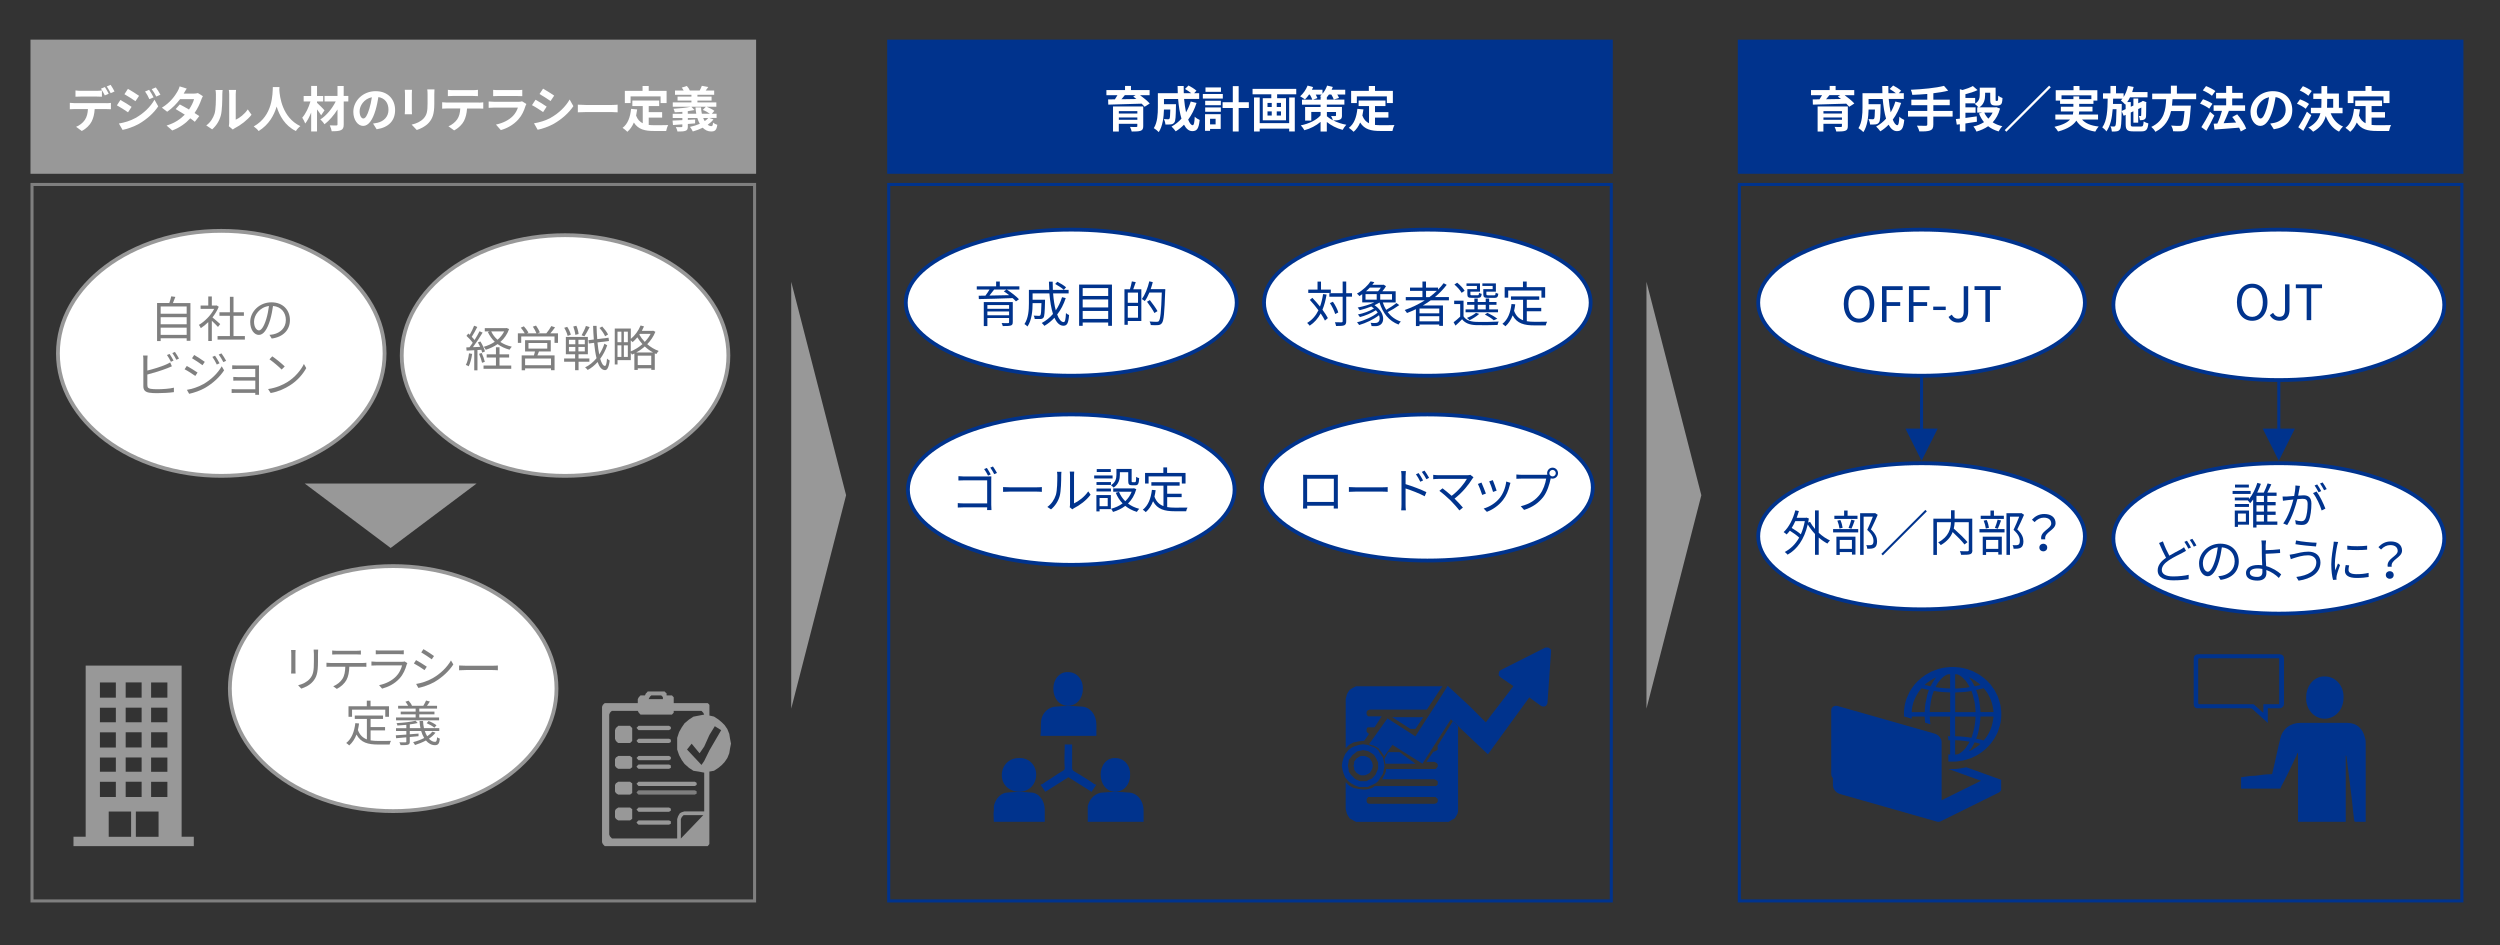 <?xml version="1.0" encoding="UTF-8"?>
<svg id="_レイヤー_1" data-name="レイヤー 1" xmlns="http://www.w3.org/2000/svg" viewBox="0 0 820 310">
  <rect x="0" y="0" width="820" height="310" fill="#333333" stroke="none"/>
  <defs>
    <style>
      .cls-1, .cls-2 {
        fill: #00338d;
      }

      .cls-3, .cls-4, .cls-5 {
        fill: #fff;
      }

      .cls-6 {
        fill: #7f7f7f;
      }

      .cls-7, .cls-8 {
        fill: #989898;
      }

      .cls-9 {
        stroke: #989898;
      }

      .cls-9, .cls-10 {
        fill: none;
      }

      .cls-9, .cls-10, .cls-5 {
        stroke-miterlimit: 8;
      }

      .cls-9, .cls-5 {
        stroke-width: 1.25px;
      }

      .cls-10, .cls-5 {
        stroke: #00338d;
      }

      .cls-8, .cls-4, .cls-2 {
        fill-rule: evenodd;
      }
    </style>
  </defs>
  <polygon class="cls-8" points="259.52 127.43 259.52 127.43 259.52 92.43 277.52 162.43 259.52 232.43 259.52 197.43 259.52 127.43"/>
  <polygon class="cls-8" points="540.04 127.43 540.04 127.43 540.04 92.43 558.04 162.43 540.04 232.43 540.04 197.43 540.04 127.43"/>
  <rect class="cls-1" x="570" y="13" width="238" height="44"/>
  <g>
    <path class="cls-3" d="M605.02,31.21c1.17,.85,2.5,1.92,3.2,2.74l-1.68,1.07c-.24-.3-.58-.66-.96-1.02-3.98,.14-8.16,.26-10.96,.32l-.05-1.71,2.22-.03c.3-.43,.59-.91,.85-1.36h-3.63v-1.67h6.12v-1.36h1.95v1.36h6.11v1.67h-3.17Zm1.07,10.15c0,.9-.22,1.3-.88,1.54-.66,.22-1.6,.24-2.9,.24-.1-.46-.35-1.09-.56-1.52,.77,.05,1.79,.05,2.03,.03,.29,0,.37-.08,.37-.3v-.74h-6.07v2.53h-1.9v-8.21h9.91v6.43Zm-8-4.9v.77h6.07v-.77h-6.07Zm6.07,2.83v-.77h-6.07v.77h6.07Zm-4.11-8.08c-.35,.45-.74,.91-1.11,1.34,1.55-.03,3.22-.05,4.9-.08-.35-.29-.7-.56-1.04-.8l.77-.46h-3.52Z"/>
    <path class="cls-3" d="M623.58,33.75c-.66,2.08-1.6,3.94-2.75,5.49,.46,1.15,.98,1.83,1.49,1.83,.38,0,.58-.8,.66-2.8,.43,.45,1.11,.86,1.62,1.07-.3,2.96-.94,3.67-2.43,3.67-1.12,0-2-.8-2.71-2.11-.82,.85-1.71,1.57-2.71,2.18-.29-.42-.97-1.2-1.38-1.57,1.23-.67,2.34-1.55,3.26-2.59-.54-1.81-.89-4.05-1.1-6.45h-4.64v1.71h3.96s-.02,.5-.02,.72c-.05,3.36-.14,4.79-.51,5.25-.3,.42-.62,.56-1.1,.64-.42,.06-1.11,.06-1.84,.05-.03-.56-.24-1.3-.53-1.78,.58,.05,1.12,.06,1.38,.06,.22,0,.35-.03,.48-.19,.16-.22,.22-.99,.27-3.01h-2.08c-.06,2.34-.4,5.46-1.71,7.41-.34-.37-1.18-1.07-1.62-1.3,1.22-1.92,1.33-4.71,1.33-6.79v-4.67h6.53c-.03-.78-.06-1.57-.06-2.37h2c-.02,.8,0,1.58,.03,2.37h2.45c-.59-.48-1.39-.99-2.05-1.39l1.15-1.14c.88,.45,2.05,1.18,2.61,1.71l-.77,.82h1.66v1.89h-4.95c.14,1.6,.37,3.11,.64,4.39,.62-1.07,1.15-2.26,1.54-3.55l1.9,.46Z"/>
    <path class="cls-3" d="M640.45,38.24h-6.32v2.61c0,1.14-.29,1.63-1.04,1.94-.77,.29-1.92,.34-3.55,.32-.11-.54-.48-1.38-.78-1.89,1.18,.05,2.53,.05,2.88,.05,.37-.02,.51-.13,.51-.45v-2.58h-6.32v-1.86h6.32v-1.87h-5.23v-1.82h5.23v-1.87c-1.66,.14-3.35,.24-4.91,.3-.05-.5-.29-1.26-.48-1.68,3.86-.16,8.24-.59,10.87-1.28l1.38,1.58c-1.43,.37-3.11,.64-4.87,.85v2.1h5.38v1.82h-5.38v1.87h6.32v1.86Z"/>
    <path class="cls-3" d="M648.43,39.92c-1.25,.19-2.56,.4-3.78,.58v2.59h-1.82v-2.34l-1.01,.14-.3-1.84c.4-.05,.83-.1,1.31-.14v-9.65l.9,.26c1.27-.35,2.54-.83,3.35-1.31l1.57,1.34c-1.17,.56-2.62,1.01-3.99,1.34v1.23h3.19v1.78h-3.19v1.31h3.33v1.76h-3.33v1.71c1.2-.16,2.48-.34,3.71-.51l.06,1.74Zm7.59-4.31c-.5,1.87-1.33,3.35-2.42,4.51,.9,.58,1.97,1.01,3.18,1.28-.43,.4-.97,1.18-1.23,1.71-1.34-.38-2.48-.96-3.44-1.71-1.1,.78-2.4,1.34-3.82,1.76-.19-.5-.66-1.26-1.01-1.68,1.3-.29,2.47-.77,3.47-1.42-.67-.82-1.22-1.76-1.65-2.85l1.01-.27h-1.58v-1.73h.4c-.3-.37-.88-.93-1.22-1.14,1.49-.85,1.65-1.97,1.65-3.03v-2.29h5.2v3.81c0,.27,0,.4,.03,.46,.05,.05,.08,.08,.16,.08h.26c.08,0,.16-.02,.21-.06,.06-.03,.1-.13,.14-.32,.02-.24,.05-.7,.05-1.33,.32,.29,.94,.61,1.41,.77-.03,.64-.11,1.33-.22,1.63-.11,.3-.3,.51-.56,.64-.24,.13-.61,.18-.88,.18h-.87c-.4,0-.85-.1-1.12-.38-.26-.27-.38-.62-.38-1.65v-2.16h-1.67v.69c0,1.41-.3,3.06-1.89,4.1h5.23l.32-.06,1.23,.46Zm-5.17,1.33c.32,.74,.77,1.39,1.31,1.98,.58-.58,1.06-1.23,1.42-1.98h-2.74Z"/>
    <path class="cls-3" d="M672.12,28.1l.54,.54-14.57,14.57-.54-.54,14.56-14.57Z"/>
    <path class="cls-3" d="M682.91,39.21c1.14,1.28,2.93,2.02,5.46,2.29-.38,.4-.88,1.15-1.12,1.67-3.04-.48-4.95-1.62-6.21-3.6-.95,1.42-2.72,2.69-5.99,3.57-.22-.42-.77-1.14-1.19-1.54,2.69-.61,4.23-1.44,5.11-2.38h-4.82v-1.65h5.75c.08-.34,.13-.67,.16-1.01h-4.1v-1.54h4.11v-.96h-4.37v-1.06h-1.42v-3.41h5.84v-1.39h1.95v1.39h5.86v3.41h-1.28v1.06h-4.67v.96h4.36v1.54h-4.37c-.02,.34-.05,.67-.13,1.01h6.32v1.65h-5.25Zm-2.83-6.69v-.91h1.9v.91h3.99v-1.26h-9.79v1.26h3.9Z"/>
    <path class="cls-3" d="M702.27,41.5c.62,0,.75-.27,.85-1.68,.38,.27,1.07,.54,1.54,.66-.21,2-.69,2.61-2.24,2.61h-2.8c-1.89,0-2.4-.51-2.4-2.34v-3.07l-.66,.3-.66-1.55c-.06,3.92-.18,5.46-.54,5.97-.29,.42-.59,.58-1.02,.66-.4,.1-1.01,.08-1.65,.08-.03-.53-.21-1.23-.46-1.7,.5,.06,.95,.06,1.15,.06s.34-.05,.46-.26c.21-.32,.3-1.67,.37-5.43h-1.25c-.22,2.88-.74,5.47-2.06,7.3-.3-.45-.9-1.02-1.36-1.33,1.59-2.19,1.73-5.71,1.78-9.41h-1.54v-1.76h2.45v-2.42h1.82v2.42h2.5v1.2c.66-1.04,1.14-2.32,1.42-3.63l1.87,.35c-.13,.56-.3,1.12-.48,1.66h5.03v1.73h-5.75c-.27,.56-.58,1.09-.91,1.55h1.17v1.54l.86-.4v-2.29h1.58v1.55l1.15-.53,.06-.05,.29-.21,1.18,.42-.06,.26c-.02,2.27-.02,3.91-.06,4.39-.03,.58-.26,.93-.69,1.1-.38,.16-.9,.18-1.31,.18-.05-.43-.18-1.04-.35-1.39,.19,.02,.42,.02,.54,.02s.21-.03,.22-.24c.03-.14,.03-1.02,.05-2.54l-1.03,.48v4.47h-1.58v-3.73l-.86,.4v3.86c0,.66,.11,.75,.91,.75h2.46Zm-5.06-5.7v-1.67l-.14,.16c-.3-.35-1.01-1.06-1.42-1.34,.18-.18,.35-.37,.51-.58h-3.06c-.02,.58-.03,1.15-.05,1.71h2.88v.72l-.03,1.6,1.31-.61Z"/>
    <path class="cls-3" d="M712.59,32.55c-.05,.69-.1,1.39-.18,2.08h6.18s-.02,.58-.06,.83c-.29,4.35-.62,6.15-1.27,6.85-.48,.51-.97,.67-1.73,.74-.59,.06-1.66,.05-2.74,0-.03-.54-.32-1.33-.67-1.87,1.1,.11,2.22,.11,2.69,.11,.35,0,.58-.03,.77-.21,.42-.35,.71-1.75,.93-4.66h-4.4c-.61,2.71-1.94,5.2-5.14,6.82-.27-.53-.85-1.2-1.34-1.62,4.32-2,4.69-5.65,4.87-9.08h-4.58v-1.83h6.13v-2.61h1.97v2.61h6.32v1.83h-7.75Z"/>
    <path class="cls-3" d="M724.63,35.64c-.64-.54-1.97-1.25-3.01-1.65l.97-1.44c1.03,.35,2.4,.96,3.09,1.49l-1.06,1.6Zm1.68,2.24c-.79,1.66-1.71,3.49-2.61,5.03l-1.65-1.22c.8-1.2,1.94-3.19,2.83-5.03l1.43,1.22Zm-.8-6.47c-.62-.56-1.94-1.33-2.99-1.76l1.06-1.42c1.03,.4,2.37,1.09,3.06,1.63l-1.12,1.55Zm9.46,11.72c-.13-.37-.3-.82-.54-1.26-2.9,.26-5.92,.46-8.08,.62l-.26-1.92,1.2-.05c.58-1.22,1.14-2.8,1.52-4.15h-2.74v-1.82h4.11v-2.26h-3.31v-1.83h3.31v-2.27h1.98v2.27h3.47v1.83h-3.47v2.26h4.23v1.82h-5.38l.06,.02c-.51,1.34-1.15,2.82-1.73,4.02,1.28-.06,2.71-.14,4.11-.22-.4-.64-.85-1.26-1.28-1.82l1.63-.87c1.19,1.41,2.46,3.31,2.96,4.66l-1.81,.98Z"/>
    <path class="cls-3" d="M744.63,40.53c.61-.08,1.06-.16,1.47-.26,2.03-.48,3.6-1.94,3.6-4.24s-1.18-3.83-3.31-4.19c-.22,1.34-.5,2.82-.95,4.31-.94,3.2-2.32,5.15-4.05,5.15s-3.23-1.94-3.23-4.61c0-3.65,3.19-6.79,7.3-6.79s6.4,2.74,6.4,6.19-2.05,5.7-6.05,6.31l-1.19-1.87Zm-1.23-4.8c.37-1.17,.66-2.53,.85-3.84-2.62,.54-4.02,2.85-4.02,4.59,0,1.6,.64,2.39,1.23,2.39,.66,0,1.29-.99,1.94-3.14Z"/>
    <path class="cls-3" d="M756.27,35.68c-.61-.54-1.87-1.25-2.88-1.68l1.01-1.42c.99,.35,2.32,.98,2.96,1.52l-1.09,1.58Zm1.84,2.13c-.8,1.7-1.73,3.54-2.62,5.11l-1.66-1.18c.8-1.22,1.94-3.23,2.83-5.11l1.46,1.18Zm-.97-6.4c-.58-.56-1.83-1.3-2.83-1.73l1.04-1.42c.98,.38,2.26,1.06,2.9,1.58l-1.1,1.57Zm7.31,5.71c.77,1.97,2.13,3.59,4.08,4.39-.45,.38-1.04,1.14-1.33,1.67-2.08-1.02-3.44-2.8-4.35-5.12-.53,1.97-1.7,3.79-4.14,5.14-.34-.4-1.07-1.06-1.59-1.34,2.43-1.28,3.51-2.93,3.97-4.72h-3.12v-1.79h3.41c.03-.53,.05-1.06,.05-1.58v-1.31h-2.67v-1.79h2.67v-2.43h1.89v2.43h3.84v4.69h1.2v1.79h-3.9Zm-1.14-3.36c0,.53-.02,1.04-.05,1.57h2.03v-2.9h-1.98v1.33Z"/>
    <path class="cls-3" d="M777.87,40.97c.58,.06,1.19,.1,1.83,.1,.86,0,3.5,0,4.58-.05-.27,.46-.58,1.38-.67,1.94h-4c-2.96,0-5.15-.48-6.59-2.77-.53,1.23-1.23,2.26-2.14,3.04-.32-.34-1.12-1.01-1.57-1.3,1.73-1.28,2.51-3.49,2.8-6.23l1.98,.19c-.1,.72-.21,1.39-.35,2.03,.48,1.28,1.23,2.05,2.18,2.51v-5.65h-3.41v-1.81h8.8v1.81h-3.43v2h4.4v1.79h-4.4v2.38Zm-5.94-7.17h-1.87v-4h5.81v-1.6h2.02v1.6h5.86v4h-1.97v-2.19h-9.84v2.19Z"/>
  </g>
  <path class="cls-1" d="M807,61v234h-236V61h236m1-1h-238v236h238V60h0Z"/>
  <line class="cls-10" x1="630.27" y1="115.9" x2="630.27" y2="142.34"/>
  <polygon class="cls-2" points="624.99 140.58 630.27 151.15 635.56 140.58 624.99 140.58"/>
  <line class="cls-10" x1="747.45" y1="115.9" x2="747.45" y2="142.34"/>
  <polygon class="cls-2" points="742.16 140.58 747.45 151.15 752.73 140.58 742.16 140.58"/>
  <ellipse class="cls-5" cx="630.27" cy="175.9" rx="53.57" ry="23.96"/>
  <g>
    <path class="cls-1" d="M596.54,174.75c1.14,1.07,2.43,1.95,3.7,2.53-.27,.22-.64,.69-.85,1.01-.96-.5-1.94-1.18-2.85-1.98v5.67h-1.22v-6.83c-.91-.98-1.74-2.05-2.38-3.14-1.17,5.04-3.57,8.23-6.61,9.92-.21-.27-.66-.7-.94-.88,1.9-.99,3.52-2.54,4.74-4.71-.74-.7-1.95-1.6-3.06-2.27-.34,.45-.69,.86-1.06,1.23-.19-.21-.7-.59-.98-.77,1.76-1.63,3.09-4.27,3.83-7.14l1.17,.24c-.21,.75-.45,1.5-.72,2.21h3.01l.22-.06,.77,.29c-.06,.46-.16,.91-.24,1.34l.62-.24c.43,.8,.99,1.58,1.63,2.34v-6.1h1.22v7.35Zm-7.68-3.81c-.37,.8-.75,1.55-1.18,2.22,1.04,.61,2.22,1.41,2.99,2.1,.56-1.26,1.01-2.71,1.31-4.32h-3.12Z"/>
    <path class="cls-1" d="M601.26,173.54h8.23v1.09h-8.23v-1.09Zm8-3.34h-7.59v-1.04h3.2v-1.71h1.14v1.71h3.25v1.04Zm-6.93,5.83h6.26v5.89h-1.15v-.85h-4v.94h-1.1v-5.99Zm1.02-2.67c-.08-.7-.37-1.78-.7-2.59l.99-.21c.37,.79,.66,1.87,.74,2.56l-1.02,.24Zm.08,3.73v2.95h4v-2.95h-4Zm2.9-3.92c.3-.74,.71-1.92,.9-2.72l1.12,.27c-.34,.93-.72,1.99-1.06,2.69l-.96-.24Zm9.56-4.32c-.66,1.5-1.47,3.34-2.23,4.8,1.6,1.47,2,2.74,2.02,3.87,0,.98-.22,1.71-.79,2.08-.29,.19-.62,.3-1.04,.35-.4,.05-.93,.05-1.39,.03-.02-.34-.13-.85-.34-1.18,.5,.05,.93,.05,1.26,.03,.24-.02,.5-.06,.69-.18,.34-.21,.43-.69,.43-1.26,0-1.01-.45-2.19-2.06-3.58,.66-1.34,1.36-3.07,1.86-4.35h-3.03v12.55h-1.15v-13.67h4.71l.19-.05,.86,.56Z"/>
    <path class="cls-1" d="M631.52,167.24l.48,.48-14.44,14.44-.48-.48,14.44-14.44Z"/>
    <path class="cls-1" d="M646.94,180.43c0,.77-.18,1.15-.72,1.34-.56,.21-1.55,.21-2.98,.21-.05-.32-.22-.88-.4-1.2,1.12,.05,2.21,.05,2.54,.03,.29-.02,.38-.11,.38-.4v-9.12h-4.64c-.03,.66-.11,1.36-.29,2.08,1.58,1.39,3.54,3.27,4.51,4.45l-.98,.77c-.82-1.07-2.42-2.71-3.89-4.08-.59,1.54-1.74,3.03-3.89,4.29-.18-.26-.58-.69-.85-.9,3.52-1.87,4.1-4.51,4.19-6.61h-4.61v10.74h-1.17v-11.91h5.79v-2.74h1.18v2.74h5.79v10.31Z"/>
    <path class="cls-1" d="M649.26,173.54h8.23v1.09h-8.23v-1.09Zm8-3.34h-7.59v-1.04h3.2v-1.71h1.14v1.71h3.25v1.04Zm-6.93,5.83h6.26v5.89h-1.15v-.85h-4v.94h-1.1v-5.99Zm1.02-2.67c-.08-.7-.37-1.78-.7-2.59l.99-.21c.37,.79,.66,1.87,.74,2.56l-1.02,.24Zm.08,3.73v2.95h4v-2.95h-4Zm2.9-3.92c.3-.74,.71-1.92,.9-2.72l1.12,.27c-.34,.93-.72,1.99-1.06,2.69l-.96-.24Zm9.56-4.32c-.66,1.5-1.47,3.34-2.23,4.8,1.6,1.47,2,2.74,2.02,3.87,0,.98-.22,1.71-.79,2.08-.29,.19-.62,.3-1.04,.35-.4,.05-.93,.05-1.39,.03-.02-.34-.13-.85-.34-1.18,.5,.05,.93,.05,1.26,.03,.24-.02,.5-.06,.69-.18,.34-.21,.43-.69,.43-1.26,0-1.01-.45-2.19-2.06-3.58,.66-1.34,1.36-3.07,1.86-4.35h-3.03v12.55h-1.15v-13.67h4.71l.19-.05,.86,.56Z"/>
    <path class="cls-1" d="M672.8,171.7c0-1.1-.8-1.91-2.43-1.91-1.09,0-2.13,.48-3.03,1.46l-.86-.8c1.06-1.12,2.3-1.86,4.05-1.86,2.26,0,3.7,1.15,3.7,2.99,0,2.42-3.83,2.91-3.39,5.31h-1.31c-.5-2.66,3.28-3.38,3.28-5.2Zm-2.59,6.64c.7,0,1.28,.48,1.28,1.25s-.58,1.26-1.28,1.26-1.3-.5-1.3-1.26,.59-1.25,1.3-1.25Z"/>
  </g>
  <ellipse class="cls-5" cx="747.45" cy="176.6" rx="54.27" ry="24.67"/>
  <g>
    <path class="cls-1" d="M738.21,162.01h-5.92v-.98h5.92v.98Zm-.53,10.07h-3.63v.74h-1.04v-5.36h4.67v4.62Zm9.3,.06h-6.85v.88h-1.1v-9.19c-.3,.43-.64,.85-.98,1.22-.19-.24-.51-.67-.75-.88l.03-.03h-4.31v-.94h4.64v.54c1.23-1.5,2.24-3.63,2.75-5.36l1.17,.32c-.32,.93-.74,1.9-1.22,2.87h2.16c.46-.88,.96-2.13,1.25-3.01l1.22,.3c-.4,.9-.87,1.9-1.3,2.71h3.03v1.07h-3.03v2.02h2.72v1.09h-2.72v2.05h2.72v1.07h-2.72v2.19h3.28v1.09Zm-9.32-5.87h-4.64v-.96h4.64v.96Zm-.03-6.37h-4.55v-.96h4.55v.96Zm-3.59,8.53v2.69h2.61v-2.69h-2.61Zm8.53-5.79h-2.45v2.02h2.45v-2.02Zm0,3.11h-2.45v2.05h2.45v-2.05Zm-2.45,5.31h2.45v-2.19h-2.45v2.19Z"/>
    <path class="cls-1" d="M754.39,159.39c-.06,.3-.14,.62-.19,.94-.1,.46-.24,1.39-.42,2.24,.74-.06,1.39-.11,1.78-.11,1.42,0,2.58,.56,2.58,2.71,0,1.89-.26,4.39-.91,5.71-.51,1.06-1.3,1.31-2.32,1.31-.61,0-1.36-.11-1.87-.22l-.21-1.36c.67,.22,1.5,.35,1.95,.35,.58,0,1.04-.13,1.38-.82,.51-1.06,.75-3.12,.75-4.83,0-1.44-.66-1.7-1.68-1.7-.38,0-1.01,.05-1.7,.11-.58,2.27-1.66,5.84-3.33,8.5l-1.3-.53c1.62-2.16,2.79-5.73,3.33-7.84-.83,.08-1.58,.16-2,.21-.38,.05-1.02,.11-1.42,.19l-.13-1.39c.5,.02,.9,.02,1.41,0,.53-.02,1.44-.1,2.4-.18,.22-1.14,.42-2.37,.4-3.44l1.5,.14Zm5.44,1.81c.99,1.28,2.37,4.16,2.9,5.63l-1.23,.61c-.48-1.63-1.73-4.4-2.83-5.7l1.17-.54Zm.66,.26c-.32-.64-.86-1.62-1.3-2.22l.85-.35c.4,.56,.99,1.55,1.33,2.19l-.88,.38Zm1.81-.66c-.35-.69-.88-1.6-1.33-2.21l.85-.35c.42,.58,1.04,1.58,1.34,2.18l-.86,.38Z"/>
    <path class="cls-1" d="M717.01,180.67c-.35,.22-.74,.43-1.2,.67-1.07,.56-2.83,1.38-4.39,2.4-1.47,.98-2.35,2-2.35,3.2,0,1.31,1.25,2.13,3.75,2.13,1.73,0,3.84-.22,5.07-.54l-.02,1.44c-1.18,.21-3.03,.38-5.01,.38-2.96,0-5.14-.9-5.14-3.27,0-1.63,1.04-2.94,2.74-4.13-.72-1.3-1.55-3.15-2.29-4.85l1.26-.53c.62,1.75,1.42,3.44,2.11,4.69,1.39-.85,2.83-1.54,3.7-2.02,.46-.27,.8-.48,1.12-.75l.64,1.17Zm.32-3.3c.4,.58,.98,1.55,1.31,2.21l-.86,.38c-.32-.66-.87-1.62-1.31-2.23l.86-.37Zm1.76-.64c.43,.59,1.04,1.58,1.34,2.18l-.86,.4c-.34-.71-.86-1.62-1.33-2.21l.85-.37Z"/>
    <path class="cls-1" d="M727.6,188.99c.5-.03,.98-.11,1.36-.19,2.03-.45,4.02-1.95,4.02-4.69,0-2.4-1.52-4.37-4.21-4.59-.21,1.47-.51,3.07-.94,4.56-.98,3.25-2.24,4.93-3.71,4.93s-2.83-1.63-2.83-4.24c0-3.44,3.07-6.45,6.95-6.45s6.08,2.62,6.08,5.83-2.19,5.55-5.97,6.05l-.74-1.2Zm-1.04-5.19c.4-1.31,.71-2.82,.88-4.27-3.04,.38-4.9,2.99-4.9,5.12,0,2,.93,2.88,1.62,2.88s1.58-1.06,2.4-3.73Z"/>
    <path class="cls-1" d="M743.14,181.73c0,1.04,.08,2.58,.16,3.95,2.03,.56,3.78,1.67,4.93,2.71l-.77,1.18c-1.01-1.02-2.46-2.03-4.11-2.61,.02,.42,.03,.77,.03,1.06,0,1.3-.8,2.42-2.91,2.42s-3.79-.7-3.79-2.51c0-1.42,1.25-2.61,3.99-2.61,.45,0,.9,.03,1.34,.1-.06-1.28-.13-2.74-.13-3.68s0-2.23-.02-2.9c-.02-.58-.06-1.26-.13-1.57h1.54c-.06,.34-.11,1.09-.13,1.57-.02,.43,0,.99,0,1.62,1.26-.03,3.26-.11,4.69-.3l.05,1.22c-1.41,.13-3.44,.22-4.74,.26v.11Zm-1.09,4.88c-.51-.11-1.02-.16-1.55-.16-1.63,0-2.56,.56-2.56,1.42s.88,1.36,2.4,1.36c1.17,0,1.73-.54,1.73-1.63,0-.26-.02-.59-.02-.99Z"/>
    <path class="cls-1" d="M757.04,182.14c-1.82,0-3.38,.54-4.32,.82-.48,.13-.94,.32-1.33,.46l-.4-1.47c.43-.05,.98-.14,1.44-.24,1.12-.26,2.93-.77,4.74-.77,2.26,0,3.94,1.26,3.94,3.52,0,3.44-3.06,5.39-7.17,6l-.75-1.22c3.84-.48,6.56-1.98,6.56-4.83,0-1.33-1.07-2.27-2.71-2.27Zm2.8-4.13l-.19,1.23c-1.76-.11-4.96-.43-6.75-.75l.21-1.22c1.75,.4,5.19,.72,6.74,.74Z"/>
    <path class="cls-1" d="M766.91,177.77c-.1,.27-.24,.78-.3,1.07-.3,1.46-.77,4.29-.77,6.07,0,.77,.03,1.41,.13,2.18,.27-.72,.62-1.65,.88-2.27l.69,.51c-.4,1.12-.98,2.8-1.12,3.55-.05,.22-.08,.53-.08,.7l.05,.56-1.15,.08c-.32-1.12-.58-2.95-.58-5.09,0-2.34,.51-5.06,.7-6.35,.05-.37,.11-.78,.11-1.12l1.44,.11Zm3.62,7.68c-.14,.58-.21,1.02-.21,1.46,0,.72,.48,1.42,2.66,1.42,1.42,0,2.64-.13,3.92-.42l.02,1.34c-.98,.19-2.3,.32-3.95,.32-2.66,0-3.84-.88-3.84-2.37,0-.58,.11-1.2,.26-1.87l1.15,.11Zm-.62-6.47c1.73,.29,4.93,.22,6.51,0v1.31c-1.7,.18-4.77,.18-6.5,0l-.02-1.31Z"/>
    <path class="cls-1" d="M786.44,180.7c0-1.1-.8-1.91-2.43-1.91-1.09,0-2.13,.48-3.03,1.46l-.86-.8c1.06-1.12,2.3-1.86,4.05-1.86,2.26,0,3.7,1.15,3.7,2.99,0,2.42-3.83,2.91-3.39,5.31h-1.31c-.5-2.66,3.28-3.38,3.28-5.2Zm-2.59,6.64c.7,0,1.28,.48,1.28,1.25s-.58,1.26-1.28,1.26-1.3-.5-1.3-1.26,.59-1.25,1.3-1.25Z"/>
  </g>
  <ellipse class="cls-5" cx="630.27" cy="99.28" rx="53.57" ry="23.96"/>
  <g>
    <path class="cls-1" d="M604.75,99.7c0-3.76,2.06-6.05,5.01-6.05s5.01,2.29,5.01,6.05-2.06,6.11-5.01,6.11-5.01-2.35-5.01-6.11Zm8.5,0c0-2.95-1.39-4.75-3.49-4.75s-3.49,1.81-3.49,4.75,1.38,4.82,3.49,4.82,3.49-1.89,3.49-4.82Z"/>
    <path class="cls-1" d="M617.3,93.88h6.77v1.25h-5.28v3.97h4.48v1.25h-4.48v5.27h-1.49v-11.73Z"/>
    <path class="cls-1" d="M626.13,93.88h6.77v1.25h-5.28v3.97h4.48v1.25h-4.48v5.27h-1.49v-11.73Z"/>
    <path class="cls-1" d="M634.1,100.57h4.1v1.12h-4.1v-1.12Z"/>
    <path class="cls-1" d="M639.12,103.96l1.06-.75c.53,.93,1.18,1.31,2.03,1.31,1.26,0,1.89-.72,1.89-2.5v-8.15h1.47v8.29c0,2.02-.93,3.65-3.22,3.65-1.49,0-2.55-.64-3.23-1.86Z"/>
    <path class="cls-1" d="M651.19,95.12h-3.55v-1.25h8.6v1.25h-3.55v10.48h-1.49v-10.48Z"/>
  </g>
  <ellipse class="cls-5" cx="747.45" cy="99.99" rx="54.27" ry="24.67"/>
  <g>
    <path class="cls-1" d="M733.71,99.11c0-3.76,2.06-6.05,5.01-6.05s5.01,2.29,5.01,6.05-2.06,6.11-5.01,6.11-5.01-2.35-5.01-6.11Zm8.5,0c0-2.95-1.39-4.75-3.49-4.75s-3.49,1.81-3.49,4.75,1.38,4.82,3.49,4.82,3.49-1.89,3.49-4.82Z"/>
    <path class="cls-1" d="M744.51,103.36l1.06-.75c.53,.93,1.18,1.31,2.03,1.31,1.26,0,1.89-.72,1.89-2.5v-8.15h1.47v8.29c0,2.02-.93,3.65-3.22,3.65-1.49,0-2.55-.64-3.23-1.86Z"/>
    <path class="cls-1" d="M756.58,94.53h-3.55v-1.25h8.6v1.25h-3.55v10.48h-1.49v-10.48Z"/>
  </g>
  <g>
    <path class="cls-2" d="M747.56,230.99v-15.08h-26.02q-.53,0-.53,.48v14.11q0,.48,.53,.48h17.26c.27,0,.4,0,.53,.12,.93,.84,1.86,1.69,2.65,2.41,.13,.12,.27,.12,.4,.24v-2.77h5.18Zm-3.72,1.33v4.82l-.27-.24c-1.59-1.45-3.19-2.9-4.78-4.34-.13-.12-.26-.24-.53-.24h-17.66c-.8-.12-1.06-.72-1.06-1.45v-14.72c0-1.09,.53-1.57,1.73-1.57h26.15c1.19,0,1.73,.48,1.73,1.57v14.72c0,.84-.66,1.45-1.59,1.45h-3.72Z"/>
    <path class="cls-2" d="M775.94,269.56h-3.27c-.23,0-.47-.25-.47-.25-.47-3.47-.7-6.93-1.17-10.15l-1.4-11.14-.23-.25v21.78h-15.65v-22.52h-.23c0,.25-.23,.5-.23,.74-1.64,3.46-3.27,6.93-5.14,10.39,0,.5-.23,.5-.47,.5h-12.61v-3.71c1.64-.25,3.04-.5,4.67-.5,1.64-.25,3.5-.5,5.14-.5,.47,0,.47-.25,.47-.5,.93-3.71,1.64-7.43,2.57-11.14,.7-3.22,3.27-5.2,6.54-5.2h15.42c3.04,0,5.14,1.73,5.84,4.95,.23,.5,.23,1.24,.23,1.98v25.49Z"/>
    <path class="cls-2" d="M768.67,228.93c0,3.78-2.67,6.8-6.23,6.8-3.34,0-6.23-3.02-6.01-7.05,0-3.78,2.67-7.05,6.23-6.8,3.34,0,6.23,3.02,6.01,7.05"/>
  </g>
  <g>
    <path class="cls-2" d="M630.22,225.76h0l1.23,.28,1.23,.28-.27,.74-.23,.78-.19,.78-.15,.81-.19,.78-.15,.81-.08,.85-.08,.85-.04,.85h-4.26l.08-1.06,.19-1.06,.27-1.02,.38-.99,.46-.99,.54-.95,.58-.88,.69-.85Zm4.88-3.56h0l-.54,.64-.46,.7-.46,.74-.38,.81-1-.21-1-.21,.42-.39,.46-.35,.46-.32,.5-.35,.46-.28,.5-.28,.5-.28,.54-.21Zm3.73-.99h0l.81-.07v4.69l-1.19-.04-1.19-.11-1.19-.11-1.23-.21,.42-.74,.42-.71,.5-.63,.46-.53,.54-.53,.54-.42,.54-.35,.58-.25Zm.81,12.35h-6.68l.04-.85,.08-.88,.12-.85,.12-.85,.15-.81,.19-.78,.23-.78,.27-.74,.15-.39,1.35,.21,1.31,.14,1.38,.07,1.31,.07v6.42Zm1.65,9.24h0l1.19,.04,1.19,.11,1.19,.14,1.19,.18-.42,.74-.46,.67-.42,.67-.54,.57-.5,.49-.54,.42-.54,.35-.58,.25-.77,.07v-4.69Zm0-7.76h6.68l-.04,.88-.08,.85-.11,.85-.12,.81-.19,.81-.19,.81-.23,.74-.23,.74-.15,.46-1.38-.21-1.31-.14-1.35-.11-1.31-.04v-6.46Zm0-7.9h0l1.31-.07,1.35-.07,1.31-.14,1.38-.21,.12,.39,.27,.74,.19,.78,.19,.78,.23,.81,.12,.85,.11,.85,.08,.88,.04,.85h-6.68v-6.42Zm0-6h0l.77,.07,.58,.25,.54,.35,.54,.42,.5,.53,.54,.53,.42,.63,.46,.71,.42,.74-1.19,.21-1.19,.11-1.19,.11-1.19,.04v-4.69Zm8.3,3.53h0l-.92,.21-1,.21-.42-.81-.42-.74-.5-.7-.5-.64,.5,.21,.54,.28,.46,.28,.5,.28,.46,.35,.46,.32,.46,.35,.38,.39Zm4.3,8.89h-4.3l-.04-.85-.08-.85-.12-.85-.12-.81-.15-.78-.15-.81-.23-.78-.27-.78-.27-.74,1.27-.28,1.23-.28,.69,.85,.62,.88,.5,.95,.46,.99,.35,.99,.27,1.02,.19,1.06,.16,1.06Zm-3.23,9.31h0l-1.23-.32-1.27-.25,.31-.81,.27-.78,.19-.78,.15-.74,.15-.81,.12-.81,.12-.85,.08-.85,.04-.85h4.3l-.16,1.06-.19,1.09-.27,1.02-.35,1.02-.46,.99-.5,.92-.62,.92-.69,.81Zm-4.84,3.56h0l.5-.67,.5-.67,.42-.78,.42-.81,1,.21,.92,.28-.38,.35-.46,.35-.46,.35-.46,.28-.5,.32-.46,.28-.54,.25-.5,.25Zm-18.75-10.66h0l-.04-.74h4.26l.04,1.02,.12,.99,1.73,.53-.15-1.24-.08-1.3h6.68v6.46h-.73l.12,.56,.04,.49v.25h.58v4.69l-.58-.04v2.33l.69,.04h1.54l.77-.07,.81-.14,.77-.11,.81-.18,.73-.21,.77-.25,.77-.28,.65-.32,.69-.32,.69-.39,.62-.39,.65-.46,.58-.46,.62-.5,.54-.53,.54-.53,.5-.57,.46-.6,.42-.6,.46-.64,.35-.63,.35-.64,.35-.7,.27-.74,.23-.74,.23-.7,.19-.74,.15-.78,.08-.78,.08-.78v-1.52l-.08-.81-.08-.74-.15-.78-.19-.74-.23-.74-.23-.74-.27-.71-.35-.67-.35-.67-.35-.67-.46-.6-.42-.63-.46-.6-.5-.53-.54-.56-.54-.49-.62-.53-.58-.42-.65-.46-.62-.39-.69-.35-.69-.39-.65-.28-.77-.28-.77-.28-.73-.18-.81-.18-.77-.14-.81-.07-.77-.07-.84-.04-.81,.04-.81,.07-.81,.07-.77,.14-.77,.18-.77,.18-.73,.28-.77,.28-.73,.28-.69,.39-.62,.35-.69,.39-.58,.46-.62,.42-.58,.53-.58,.49-.54,.56-.5,.53-.46,.6-.46,.63-.38,.6-.42,.67-.31,.67-.31,.67-.31,.71-.27,.74-.19,.74-.19,.74-.12,.78-.08,.74-.08,.81v1.48l2.54,.74Z"/>
    <polygon class="cls-2" points="640.01 252.26 640.01 252.26 639.1 252.23 649.78 256.09 636.85 262.47 636.85 243.41 636.81 242.98 636.69 242.52 636.46 242.13 636.18 241.7 635.86 241.35 635.51 241.07 635.03 240.82 634.6 240.64 602.86 231.6 602.42 231.5 602.03 231.5 601.63 231.6 601.47 231.67 601.32 231.75 601.16 231.85 601.04 231.99 600.8 232.31 600.68 232.67 600.64 233.06 600.64 253.75 600.68 254.14 600.76 254.57 601 254.96 601.2 255.31 601.2 257.65 601.28 258.08 601.4 258.54 601.59 258.93 601.87 259.35 602.23 259.71 602.58 259.99 602.98 260.2 603.45 260.42 635.15 269.45 635.51 269.52 635.86 269.56 636.14 269.52 636.42 269.45 655.55 259.99 655.71 259.88 655.86 259.78 656.02 259.64 656.14 259.49 656.26 259.32 656.34 259.11 656.38 258.93 656.38 258.75 656.38 255.77 644.95 251.66 643.73 251.91 642.5 252.12 641.28 252.23 640.01 252.26"/>
  </g>
  <rect class="cls-1" x="291" y="13" width="238" height="44"/>
  <g>
    <path class="cls-3" d="M373.91,31.21c1.17,.85,2.5,1.92,3.2,2.74l-1.68,1.07c-.24-.3-.58-.66-.96-1.02-3.99,.14-8.16,.26-10.96,.32l-.05-1.71,2.22-.03c.3-.43,.59-.91,.85-1.36h-3.63v-1.67h6.11v-1.36h1.95v1.36h6.11v1.67h-3.17Zm1.07,10.15c0,.9-.22,1.3-.88,1.54-.66,.22-1.6,.24-2.9,.24-.1-.46-.35-1.09-.56-1.52,.77,.05,1.79,.05,2.03,.03,.29,0,.37-.08,.37-.3v-.74h-6.07v2.53h-1.9v-8.21h9.91v6.43Zm-8-4.9v.77h6.07v-.77h-6.07Zm6.07,2.83v-.77h-6.07v.77h6.07Zm-4.11-8.08c-.35,.45-.74,.91-1.1,1.34,1.55-.03,3.22-.05,4.9-.08-.35-.29-.7-.56-1.04-.8l.77-.46h-3.52Z"/>
    <path class="cls-3" d="M392.47,33.75c-.66,2.08-1.6,3.94-2.75,5.49,.46,1.15,.98,1.83,1.49,1.83,.38,0,.58-.8,.66-2.8,.43,.45,1.1,.86,1.62,1.07-.3,2.96-.94,3.67-2.43,3.67-1.12,0-2-.8-2.71-2.11-.82,.85-1.71,1.57-2.71,2.18-.29-.42-.98-1.2-1.38-1.57,1.23-.67,2.34-1.55,3.26-2.59-.54-1.81-.9-4.05-1.1-6.45h-4.64v1.71h3.95s-.02,.5-.02,.72c-.05,3.36-.14,4.79-.51,5.25-.3,.42-.62,.56-1.1,.64-.42,.06-1.1,.06-1.84,.05-.03-.56-.24-1.3-.53-1.78,.58,.05,1.12,.06,1.38,.06,.22,0,.35-.03,.48-.19,.16-.22,.22-.99,.27-3.01h-2.08c-.06,2.34-.4,5.46-1.71,7.41-.34-.37-1.18-1.07-1.62-1.3,1.22-1.92,1.33-4.71,1.33-6.79v-4.67h6.53c-.03-.78-.06-1.57-.06-2.37h2c-.02,.8,0,1.58,.03,2.37h2.45c-.59-.48-1.39-.99-2.05-1.39l1.15-1.14c.88,.45,2.05,1.18,2.61,1.71l-.77,.82h1.66v1.89h-4.95c.14,1.6,.37,3.11,.64,4.39,.62-1.07,1.15-2.26,1.54-3.55l1.9,.46Z"/>
    <path class="cls-3" d="M401.08,32.33h-6.55v-1.5h6.55v1.5Zm-.69,9.96h-3.49v.62h-1.65v-5.46h5.14v4.83Zm-5.09-9.24h5.14v1.46h-5.14v-1.46Zm0,2.19h5.14v1.42h-5.14v-1.42Zm5.17-5.12h-5.07v-1.44h5.07v1.44Zm-3.57,8.84v1.84h1.82v-1.84h-1.82Zm12.72-3.54h-3.34v7.71h-1.92v-7.71h-3.35v-1.89h3.35v-5.28h1.92v5.28h3.34v1.89Z"/>
    <path class="cls-3" d="M425.17,29.15v1.78h-6.27v1.28h2.91v7.25h-7.62v-7.25h2.8v-1.28h-6.15v-1.78h14.33Zm-2.32,2.83h1.84v11.14h-1.84v-.93h-9.67v.94h-1.86v-11.16h1.86v8.42h9.67v-8.42Zm-7.11,3.12h1.39v-1.34h-1.39v1.34Zm0,2.8h1.39v-1.36h-1.39v1.36Zm4.42-4.15h-1.39v1.34h1.39v-1.34Zm0,2.79h-1.39v1.36h1.39v-1.36Z"/>
    <path class="cls-3" d="M440.17,37.84c0,.8-.16,1.18-.74,1.42-.54,.22-1.26,.24-2.13,.24,1.22,.62,2.71,1.14,4.29,1.42-.4,.42-.94,1.18-1.2,1.68-2.05-.51-3.86-1.52-5.19-2.59v3.14h-2.05v-3.18c-1.46,1.26-3.31,2.21-5.31,2.75-.26-.48-.78-1.22-1.18-1.6,2.66-.53,5.14-1.73,6.5-3.28v-1.12h-3.06v2.83h-2.02v-4.45h5.07v-.77h-6.1v-1.63h3.39c-.16-.46-.48-1.12-.82-1.68h-.27c-.42,.62-.88,1.17-1.33,1.6-.37-.3-1.14-.8-1.58-1.04,1.01-.85,1.94-2.19,2.45-3.51l1.81,.5c-.11,.27-.24,.58-.38,.86h3.46v1.31c.66-.75,1.18-1.71,1.52-2.67l1.87,.46c-.11,.29-.24,.59-.38,.9h4.45v1.58h-2.61c.24,.4,.45,.8,.56,1.1l-1.7,.54c-.13-.43-.46-1.07-.82-1.65h-.77c-.22,.34-.46,.66-.7,.93v.75h5.76v1.63h-5.76v.77h4.96v2.74Zm-7.01-5.14v-.85h.27c-.18-.11-.34-.21-.48-.29,.21-.16,.4-.35,.59-.54h-1.97c.22,.42,.43,.82,.54,1.12l-1.44,.56h2.48Zm2.05,5.43c.53,.46,1.2,.91,2,1.33-.13-.46-.4-1.02-.62-1.42,.53,.05,1.18,.03,1.36,.03,.19,0,.26-.05,.26-.22v-1.12h-2.99v1.41Z"/>
    <path class="cls-3" d="M450.98,40.97c.58,.06,1.18,.1,1.83,.1,.86,0,3.5,0,4.58-.05-.27,.46-.58,1.38-.67,1.94h-4c-2.96,0-5.15-.48-6.59-2.77-.53,1.23-1.23,2.26-2.14,3.04-.32-.34-1.12-1.01-1.57-1.3,1.73-1.28,2.51-3.49,2.8-6.23l1.99,.19c-.1,.72-.21,1.39-.35,2.03,.48,1.28,1.23,2.05,2.18,2.51v-5.65h-3.41v-1.81h8.8v1.81h-3.43v2h4.4v1.79h-4.4v2.38Zm-5.94-7.17h-1.87v-4h5.81v-1.6h2.02v1.6h5.86v4h-1.97v-2.19h-9.84v2.19Z"/>
  </g>
  <path class="cls-1" d="M528,61v234h-236V61h236m1-1h-238v236h238V60h0Z"/>
  <ellipse class="cls-5" cx="468.17" cy="159.9" rx="54.27" ry="23.96"/>
  <g>
    <path class="cls-1" d="M438.81,164.87c0,.51,.02,1.75,.03,1.92h-1.38c0-.11,.02-.48,.02-.91h-8.74c.02,.42,.02,.8,.03,.91h-1.38c.02-.19,.05-1.38,.05-1.94v-7.88c0-.37,0-.86-.03-1.25,.62,.02,1.06,.03,1.42,.03h8.6c.35,0,.93,0,1.41-.03-.03,.4-.03,.85-.03,1.25v7.89Zm-10.07-7.84v7.6h8.76v-7.6h-8.76Z"/>
    <path class="cls-1" d="M442.44,159.76c.48,.03,1.33,.08,2.22,.08h8.77c.8,0,1.38-.05,1.73-.08v1.57c-.32-.02-.99-.08-1.71-.08h-8.79c-.88,0-1.73,.03-2.22,.08v-1.57Z"/>
    <path class="cls-1" d="M461.03,158.8c2.11,.64,5.14,1.78,6.83,2.62l-.56,1.36c-1.73-.94-4.5-2-6.27-2.56v5.27c0,.51,.03,1.38,.1,1.89h-1.54c.06-.51,.1-1.3,.1-1.89v-9.32c0-.45-.03-1.17-.13-1.66h1.57c-.05,.5-.1,1.18-.1,1.66v2.62Zm4.82-.8c-.4-.83-.9-1.71-1.42-2.43l.88-.4c.42,.59,1.09,1.66,1.46,2.42l-.91,.42Zm2-.82c-.43-.83-.94-1.68-1.49-2.4l.88-.42c.42,.56,1.12,1.63,1.5,2.37l-.9,.45Z"/>
    <path class="cls-1" d="M483.32,156.54c-.16,.18-.3,.35-.4,.5-1.15,1.87-3.19,4.48-5.83,6.5,.96,.96,2.1,2.16,2.74,2.95l-1.17,.93c-.59-.82-1.87-2.23-2.88-3.27-.96-.96-2.82-2.56-3.67-3.15l1.04-.83c.59,.43,1.9,1.49,2.99,2.46,2.35-1.76,4.19-4.11,4.99-5.55h-9.41c-.62,0-1.31,.06-1.63,.1v-1.44c.45,.06,1.07,.13,1.63,.13h9.54c.45,0,.8-.05,1.02-.13l1.02,.82Z"/>
    <path class="cls-1" d="M487.38,161.89l-1.22,.45c-.24-.83-1.1-3.04-1.42-3.6l1.18-.46c.32,.69,1.15,2.78,1.46,3.62Zm8.05-3.52c-.11,.34-.18,.59-.24,.8-.43,1.76-1.12,3.47-2.27,4.91-1.47,1.87-3.43,3.12-5.22,3.81l-1.06-1.09c1.86-.53,3.89-1.75,5.2-3.39,1.14-1.39,1.97-3.43,2.21-5.47l1.38,.43Zm-4.53,2.56l-1.18,.42c-.18-.72-.91-2.75-1.25-3.47l1.17-.4c.27,.64,1.06,2.75,1.26,3.46Z"/>
    <path class="cls-1" d="M507,155.73c.16,0,.34,0,.53-.02-.05-.16-.08-.34-.08-.51,0-.99,.8-1.81,1.79-1.81s1.79,.82,1.79,1.81-.8,1.79-1.79,1.79c-.21,0-.42-.03-.61-.1l-.03,.18c-.35,1.68-1.12,4.26-2.39,5.91-1.47,1.87-3.38,3.36-6.31,4.27l-1.09-1.2c3.11-.77,4.9-2.13,6.24-3.84,1.14-1.46,1.87-3.68,2.1-5.22h-8.2c-.62,0-1.18,.03-1.58,.05v-1.41c.43,.05,1.07,.1,1.6,.1h8.02Zm3.3-.53c0-.58-.48-1.07-1.06-1.07s-1.06,.5-1.06,1.07,.46,1.06,1.06,1.06,1.06-.48,1.06-1.06Z"/>
  </g>
  <ellipse class="cls-5" cx="351.37" cy="160.6" rx="53.57" ry="24.67"/>
  <g>
    <path class="cls-1" d="M325.14,165.76c0,.58,.05,1.3,.06,1.55h-1.44c0-.18,.02-.51,.03-.9h-7.83c-.66,0-1.38,.03-1.81,.06v-1.46c.42,.05,1.1,.1,1.78,.1h7.86v-7.56h-7.67c-.59,0-1.39,.03-1.76,.05v-1.42c.53,.06,1.23,.1,1.74,.1h7.88c.4,0,.88-.02,1.18-.03-.02,.37-.03,.86-.03,1.25v8.26Zm-1.06-9.75c-.32-.67-.88-1.6-1.28-2.16l.88-.37c.37,.54,.96,1.52,1.28,2.13l-.88,.4Zm1.62-2.99c.38,.54,.98,1.5,1.31,2.11l-.9,.4c-.35-.66-.86-1.58-1.3-2.15l.88-.37Z"/>
    <path class="cls-1" d="M329.01,159.76c.48,.03,1.33,.08,2.22,.08h8.77c.8,0,1.38-.05,1.73-.08v1.57c-.32-.02-.99-.08-1.71-.08h-8.79c-.88,0-1.73,.03-2.22,.08v-1.57Z"/>
    <path class="cls-1" d="M343.53,166.28c1.34-.96,2.3-2.38,2.79-3.94,.46-1.47,.48-4.66,.48-6.43,0-.48-.05-.83-.11-1.17h1.47c-.02,.19-.08,.67-.08,1.15,0,1.78-.06,5.2-.5,6.8-.48,1.71-1.5,3.28-2.85,4.39l-1.2-.8Zm7.33,.08c.06-.26,.11-.58,.11-.9v-9.59c0-.61-.08-1.06-.1-1.18h1.47c-.02,.13-.06,.58-.06,1.18v9.24c1.47-.67,3.44-2.13,4.66-3.94l.77,1.09c-1.38,1.87-3.6,3.5-5.46,4.43-.24,.13-.38,.24-.54,.37l-.85-.7Z"/>
    <path class="cls-1" d="M364.93,156.93h-6.04v-.98h6.04v.98Zm-.56,10.07h-3.71v.74h-1.04v-5.36h4.75v4.62Zm-4.72-8.88h4.74v.94h-4.74v-.94Zm0,2.11h4.74v.96h-4.74v-.96Zm4.69-5.41h-4.61v-.96h4.61v.96Zm-3.68,8.53v2.69h2.67v-2.69h-2.67Zm6.66-7.6c0,1.38-.35,3.06-2.05,4.18-.18-.21-.62-.62-.86-.78,1.54-.98,1.78-2.31,1.78-3.41v-1.92h4.99v3.91c0,.35,.05,.42,.3,.42h.8c.29,0,.35-.21,.38-1.75,.22,.19,.69,.37,.99,.43-.1,1.87-.38,2.34-1.23,2.34h-1.1c-.98,0-1.26-.3-1.26-1.44v-2.85h-2.74v.88Zm5.38,4.69c-.54,1.97-1.49,3.52-2.71,4.72,1.04,.78,2.27,1.38,3.68,1.73-.26,.24-.61,.72-.77,1.01-1.46-.43-2.72-1.09-3.81-1.97-1.18,.91-2.56,1.55-4.02,1.99-.11-.29-.42-.8-.64-1.04,1.36-.35,2.66-.93,3.78-1.76-.94-.98-1.7-2.14-2.24-3.49l1.06-.32c.46,1.17,1.17,2.21,2.06,3.09,.9-.85,1.62-1.89,2.1-3.12h-6.05v-1.09h6.58l.21-.05,.77,.3Z"/>
    <path class="cls-1" d="M382.82,166.32c.78,.14,1.66,.19,2.59,.19,.58,0,3.33,0,4.1-.02-.19,.29-.4,.85-.45,1.2h-3.71c-3.31,0-5.7-.58-7.15-3.28-.56,1.47-1.34,2.66-2.38,3.57-.19-.21-.69-.62-.98-.8,1.78-1.38,2.64-3.65,2.99-6.51l1.22,.11c-.1,.75-.22,1.46-.38,2.13,.61,1.68,1.63,2.59,2.95,3.09v-6.71h-3.97v-1.12h9.27v1.12h-4.08v2.66h4.74v1.1h-4.74v3.27Zm-6.07-7.73h-1.17v-3.46h6v-1.83h1.23v1.83h6.05v3.46h-1.22v-2.34h-10.9v2.34Z"/>
  </g>
  <ellipse class="cls-5" cx="351.37" cy="99.28" rx="54.27" ry="23.96"/>
  <g>
    <path class="cls-1" d="M334.37,94.96h-4.18c1.42,.9,3.15,2.24,4.03,3.19l-.99,.7c-.27-.32-.66-.69-1.09-1.07-4.02,.16-8.28,.27-11.08,.32l-.05-1.1,2.21-.03c.46-.61,.98-1.36,1.34-2h-4.18v-1.06h6.35v-1.57h1.2v1.57h6.42v1.06Zm-2.19,10.72c0,.64-.16,.94-.66,1.09-.51,.16-1.33,.18-2.61,.18-.06-.29-.24-.7-.38-.98,.93,.02,1.86,.02,2.13,.02,.24-.02,.32-.08,.32-.3v-1.38h-7.12v2.64h-1.18v-7.88h9.51v6.61Zm-8.32-5.62v1.23h7.12v-1.23h-7.12Zm7.12,3.34v-1.23h-7.12v1.23h7.12Zm-4.88-8.45c-.48,.66-1.04,1.36-1.57,1.99,1.97-.03,4.23-.08,6.47-.13-.58-.45-1.18-.9-1.75-1.26l.9-.59h-4.05Z"/>
    <path class="cls-1" d="M349.57,97.76c-.69,2.07-1.63,3.89-2.82,5.41,.59,1.57,1.33,2.48,2.14,2.48,.45,0,.64-.83,.75-2.96,.27,.27,.71,.54,1.02,.64-.22,2.72-.66,3.51-1.87,3.51s-2.19-.98-2.93-2.62c-.96,1.04-2.06,1.94-3.3,2.66-.18-.24-.59-.72-.86-.94,1.42-.77,2.66-1.76,3.68-2.96-.58-1.81-.96-4.16-1.17-6.74h-5.52v2.08h4.08v.51c-.08,3.59-.18,4.93-.51,5.35-.24,.3-.51,.42-.96,.46-.4,.03-1.12,.03-1.91,0-.02-.37-.14-.82-.34-1.12,.74,.06,1.42,.08,1.7,.08,.22,0,.38-.03,.48-.18,.22-.24,.3-1.25,.37-4h-2.91v.13c0,2.24-.24,5.46-1.68,7.54-.21-.24-.72-.66-.99-.8,1.31-1.95,1.46-4.69,1.46-6.75v-4.47h6.67c-.06-.88-.08-1.78-.1-2.69h1.23c0,.93,.02,1.82,.06,2.69h5.17v1.17h-5.09c.16,2.13,.45,4.03,.88,5.55,.86-1.26,1.55-2.71,2.05-4.32l1.2,.3Zm-2.77-5.35c.99,.5,2.24,1.26,2.87,1.83l-.74,.82c-.61-.56-1.83-1.38-2.83-1.92l.7-.72Z"/>
    <path class="cls-1" d="M364.72,93.34v13.53h-1.23v-1.09h-8.37v1.09h-1.17v-13.53h10.77Zm-9.6,1.15v2.59h8.37v-2.59h-8.37Zm0,3.73v2.62h8.37v-2.62h-8.37Zm8.37,6.39v-2.62h-8.37v2.62h8.37Z"/>
    <path class="cls-1" d="M372.53,92.54c-.27,.78-.56,1.67-.83,2.35h2.66v10.39h-4.45v1.26h-1.09v-11.65h1.79c.24-.77,.53-1.84,.64-2.59l1.28,.24Zm.74,3.43h-3.36v3.34h3.36v-3.34Zm0,8.24v-3.84h-3.36v3.84h3.36Zm8.92-8.76c-.26,7.3-.46,9.76-1.1,10.55-.35,.45-.72,.59-1.26,.64-.56,.06-1.47,.03-2.37-.02-.03-.35-.18-.83-.4-1.17,1.04,.1,2,.1,2.37,.1,.32,0,.5-.03,.66-.24,.53-.56,.77-2.99,.98-9.36h-4.07c-.45,1.07-.94,2.05-1.5,2.8-.21-.19-.72-.51-.98-.67,1.07-1.41,1.94-3.62,2.45-5.81l1.14,.27c-.19,.78-.42,1.55-.69,2.3h4.79v.61Zm-3.54,7.22c-.48-.96-1.55-2.54-2.43-3.7l.93-.54c.9,1.14,2,2.67,2.51,3.62l-1.01,.62Z"/>
  </g>
  <ellipse class="cls-5" cx="468.17" cy="99.28" rx="53.57" ry="23.96"/>
  <g>
    <path class="cls-1" d="M435.12,96.61c-.32,1.87-.75,3.54-1.36,4.98,.75,.99,1.38,1.95,1.78,2.74l-.96,.82c-.32-.67-.82-1.49-1.39-2.34-.9,1.65-2.06,2.99-3.62,4.02-.14-.22-.58-.71-.83-.91,1.66-.99,2.85-2.38,3.71-4.15-.88-1.18-1.89-2.4-2.83-3.41l.83-.67c.83,.86,1.71,1.87,2.51,2.86,.45-1.22,.78-2.59,1.01-4.1l1.15,.16Zm1.39-.53h-7.4v-1.1h3.04v-2.61h1.14v2.61h3.22v1.1Zm6.95,1.23h-1.9v8.02c0,.8-.19,1.15-.67,1.38-.48,.19-1.28,.22-2.66,.22-.05-.32-.21-.88-.38-1.23,1.01,.03,1.89,.03,2.16,.02,.27-.02,.38-.1,.38-.38v-8.02h-4.37v-1.14h4.37v-3.84h1.17v3.84h1.9v1.14Zm-5.52,5.7c-.26-.94-.98-2.48-1.73-3.59l.98-.45c.77,1.09,1.52,2.56,1.76,3.52l-1.01,.51Z"/>
    <path class="cls-1" d="M458.95,100.08c-1.1,.8-2.59,1.7-3.79,2.3,1.07,1.42,2.51,2.51,4.31,3.09-.26,.24-.61,.67-.75,.99-3.15-1.2-5.17-3.75-6.24-7.24-.5,.32-1.06,.61-1.65,.88,3.25,2.19,3.46,5.43,1.92,6.43-.51,.34-.96,.43-1.58,.45-.35,0-.83-.02-1.3-.03-.03-.3-.14-.78-.34-1.07,.54,.06,1.07,.06,1.44,.06s.72-.03,1.02-.26c.54-.37,.72-1.26,.34-2.3-1.76,1.39-4.37,2.61-6.53,3.23-.16-.26-.46-.66-.7-.9,2.35-.56,5.19-1.84,6.79-3.17-.16-.26-.37-.53-.61-.78-1.44,.96-3.54,1.81-5.23,2.24-.14-.26-.46-.62-.66-.85,1.75-.35,3.92-1.12,5.27-1.98-.26-.21-.54-.43-.86-.64-1.26,.51-2.62,.91-3.84,1.22-.14-.21-.43-.67-.64-.88,1.83-.35,3.87-.94,5.44-1.68h-3.95v-2.69c-.3,.21-.62,.42-.94,.61-.18-.27-.54-.64-.8-.8,2.06-1.17,3.63-2.74,4.48-4.03l1.23,.26c-.21,.29-.43,.59-.67,.88h3.51l.19-.06,.8,.51c-.32,.54-.75,1.15-1.2,1.66h4.37v3.67h-4.23c.29,.88,.66,1.7,1.12,2.43,1.14-.64,2.51-1.54,3.36-2.24l.94,.69Zm-11.06-1.79h3.67v-1.82h-3.67v1.82Zm1.41-3.95c-.38,.4-.8,.82-1.26,1.2h3.95c.34-.35,.67-.78,.93-1.2h-3.62Zm7.28,2.13h-3.87v1.82h3.87v-1.82Z"/>
    <path class="cls-1" d="M469.26,98.53c-.83,.59-1.7,1.15-2.58,1.67h6.61v6.69h-1.22v-.45h-6.48v.51h-1.17v-5.54c-.96,.46-1.95,.9-2.93,1.26-.14-.26-.53-.74-.75-.98,2.32-.82,4.56-1.87,6.58-3.17h-6.23v-1.07h5.47v-2.05h-4.08v-1.06h4.08v-2h1.17v2h3.95v.66c.67-.67,1.28-1.38,1.83-2.11l1.01,.54c-1.12,1.47-2.43,2.82-3.89,4.02h4.61v1.07h-5.99Zm2.82,2.67h-6.48v1.58h6.48v-1.58Zm0,4.19v-1.67h-6.48v1.67h6.48Zm-3.22-7.94c.86-.64,1.68-1.33,2.43-2.05h-3.55v2.05h1.12Z"/>
    <path class="cls-1" d="M480.03,103.75c.75,1.2,2.18,1.74,4.05,1.82,1.81,.08,5.54,.03,7.49-.1-.14,.26-.34,.78-.38,1.12-1.81,.08-5.27,.11-7.07,.05-2.11-.08-3.57-.66-4.56-1.92-.67,.71-1.39,1.38-2.16,2.08l-.62-1.1c.67-.5,1.46-1.17,2.16-1.84v-4.13h-1.97v-1.12h3.07v5.14Zm-.62-7.7c-.42-.8-1.44-1.94-2.37-2.72l.91-.61c.94,.75,2,1.86,2.45,2.66l-.99,.67Zm11.94,6.37h-10.64v-.93h2.88v-1.52h-2.37v-.91h2.37v-1.15h1.1v1.15h2.62v-1.15h1.14v1.15h2.4v.91h-2.4v1.52h2.9v.93Zm-6.91-8.63h-3.43v-.83h4.43v2.71h-3.15v.83c0,.29,.08,.35,.59,.35h1.73c.38,0,.46-.1,.51-.8,.21,.16,.59,.29,.88,.34-.11,1.04-.42,1.31-1.23,1.31h-1.99c-1.18,0-1.49-.24-1.49-1.2v-1.67h3.14v-1.04Zm.74,9.17c-.82,.77-2.1,1.55-3.15,2.07-.19-.21-.62-.59-.88-.75,1.09-.43,2.27-1.04,2.98-1.68l1.06,.37Zm-.48-1.47h2.62v-1.52h-2.62v1.52Zm4.9-7.7h-3.38v-.83h4.43v2.71h-3.12v.82c0,.3,.1,.37,.62,.37h1.91c.38,0,.46-.1,.51-.85,.21,.14,.59,.27,.88,.34-.11,1.07-.42,1.36-1.26,1.36h-2.15c-1.18,0-1.52-.24-1.52-1.2v-1.67h3.07v-1.04Zm.37,11.27c-.67-.59-1.82-1.34-2.93-1.91l.85-.53c1.17,.56,2.48,1.33,3.23,1.92l-1.15,.51Z"/>
    <path class="cls-1" d="M500.77,105.36c.78,.14,1.66,.19,2.59,.19,.58,0,3.33,0,4.1-.02-.19,.29-.4,.85-.45,1.2h-3.71c-3.31,0-5.7-.58-7.15-3.28-.56,1.47-1.34,2.66-2.38,3.57-.19-.21-.69-.62-.98-.8,1.78-1.38,2.64-3.65,2.99-6.51l1.22,.11c-.1,.75-.22,1.46-.38,2.13,.61,1.68,1.63,2.59,2.95,3.09v-6.71h-3.97v-1.12h9.27v1.12h-4.08v2.66h4.74v1.1h-4.74v3.27Zm-6.07-7.73h-1.17v-3.46h6v-1.83h1.23v1.83h6.05v3.46h-1.22v-2.34h-10.9v2.34Z"/>
  </g>
  <g>
    <path class="cls-2" d="M341.28,241.37c.23-1.73,0-3.45,.23-5.18,.46-2.71,2.75-4.44,5.04-4.44,2.75-.25,5.27-.25,8.02,0,2.98,0,5.04,2.71,5.04,5.92v3.7h-18.33Z"/>
    <path class="cls-2" d="M325.98,269.56c0-1.23-.21-2.47,0-3.7v-1.48c.63-2.71,2.54-4.44,4.65-4.44,2.54-.25,4.86-.25,7.4,0,2.75,0,4.65,2.71,4.65,5.67v3.95h-16.7Z"/>
    <path class="cls-2" d="M356.78,269.56v-5.18c.7-2.71,2.78-4.44,5.1-4.44,2.78-.25,5.34-.25,8.12,0,3.01,0,5.1,2.71,5.1,5.92v3.7h-18.33Z"/>
    <path class="cls-2" d="M350.23,231.5c-2.67,0-4.73-2.35-4.73-5.64,0-3.05,2.05-5.64,4.93-5.4,2.67,0,4.93,2.35,4.73,5.64,0,3.06-2.06,5.4-4.93,5.4"/>
    <path class="cls-2" d="M334.35,259.69c-3.36,0-5.76-2.35-5.76-5.4,0-3.29,2.4-5.64,5.52-5.64,3.36-.23,5.76,2.35,5.76,5.4,0,3.29-2.4,5.64-5.52,5.64"/>
    <path class="cls-2" d="M365.74,259.69c-2.67,0-4.73-2.35-4.73-5.64,0-3.05,2.05-5.64,4.93-5.4,2.67,0,4.93,2.35,4.73,5.64,0,3.06-2.06,5.4-4.93,5.4"/>
    <path class="cls-2" d="M349.23,244.19h2.43v7.75c0,.46,.22,.68,.44,.91,2.21,1.37,4.64,2.74,6.84,4.33,.22,0,.44,.23,.66,.23-.66,.91-1.1,1.6-1.55,2.28q-.22,0-.44-.23c-2.21-1.37-4.64-2.97-6.84-4.33-.22-.23-.44-.23-.66,0-2.21,1.37-4.64,2.96-6.84,4.33-.22,0-.22,.23-.44,.23-.44-.68-.88-1.37-1.55-2.28,.66-.23,1.1-.46,1.55-.91,1.99-1.14,3.75-2.51,5.74-3.65,.44-.23,.66-.46,.66-.91-.22-2.51,0-4.79,0-7.07v-.68Z"/>
  </g>
  <g>
    <polygon class="cls-2" points="454.1 248.88 454.1 248.88 454.4 250.5 464.27 250.5 459.04 246.69 455.38 246.69 454.1 248.88"/>
    <polygon class="cls-2" points="447.45 243 449.14 240.59 448.74 240.59 448.44 240.18 448.24 239.98 448.24 239.48 448.24 239.08 448.44 238.67 448.74 238.57 449.34 238.57 450.83 238.57 453.21 234.95 449.34 234.95 448.74 234.95 448.44 234.65 448.24 234.25 448.24 233.84 448.24 233.54 448.44 233.14 448.74 232.94 449.34 232.74 468 232.74 472.07 226.6 473.16 225.09 468 225.09 445.66 225.09 444.77 225.09 443.98 225.49 443.28 225.89 442.69 226.3 442.19 227 441.79 227.7 441.59 228.51 441.39 229.21 441.39 245.42 442.49 244.31 443.98 243.51 445.47 243.2 446.96 243 447.45 243"/>
    <polygon class="cls-2" points="466.81 235.25 456.64 235.25 462.57 239.06 464.27 239.06 466.81 235.25"/>
    <path class="cls-2" d="M470.47,263.65h-21.11l-.6-.1-.3-.2-.2-.41v-.92l.2-.2,.3-.41h22.11l.4,.41,.3,.2v.92l-.3,.41-.4,.2-.4,.1Zm7.77-25.39l-1.69-1.73-5.08,8.16,.1,.31v.82l-.3,.3-.4,.2-.4,.2h-.3l-2.29,3.37h2.59l.4,.2,.4,.2,.3,.41v.71l-.3,.41-.4,.41h-16.23l-.1,.92-.4,.92-.8,1.53h17.13l.4,.2,.4,.2,.3,.31v1.02l-.3,.31-.4,.2h-19.92l-.9,.61-.9,.31-1.1,.2h-1.1l-1.49-.2-1.49-.31-1.49-.81-1.1-1.12v8.87l.2,.71,.2,.82,.4,.71,.5,.81,.6,.31,.7,.41,.8,.41h30.37l.7-.41,.7-.41,.6-.31,.5-.81,.4-.71,.2-.82v-27.84Z"/>
    <polygon class="cls-2" points="455.09 235.63 449.02 244.11 450.66 244.61 452.1 245.41 453.16 246.71 454.03 248.01 456.72 244.31 466.55 250.5 475.89 235.93 488.03 247.41 501.61 228.75 505.46 231.54 506.04 231.74 506.23 231.74 506.33 231.74 506.52 231.74 506.91 231.54 507.1 231.54 507.29 231.14 507.49 230.84 507.58 230.44 508.74 213.88 508.74 213.08 508.16 212.58 507.77 212.38 507.49 212.38 507.29 212.38 506.91 212.38 492.27 219.77 491.79 220.17 491.59 220.86 491.59 221.56 492.17 222.16 496.41 225.05 489.28 234.33 487.35 236.93 481.96 231.54 474.83 224.95 472.91 228.05 464.24 241.52 455.09 235.63"/>
    <path class="cls-2" d="M447.06,246.04h0l1.14,.21,.72,.21,1.04,.63,.72,.52,.52,.84,.41,.74,.41,.94v2l-.41,.95-.41,.95-.52,.63-.72,.74-1.04,.42-.72,.42h-2.07l-1.04-.42-.72-.42-.72-.74-.62-.63-.62-.95-.1-.95-.21-.95,.21-1.05,.1-.94,.62-.74,.62-.84,.72-.52,.72-.63,1.04-.21,.93-.21Zm0,12.09h1.55l1.14-.53,1.35-.63,.93-.74,.72-1.16,.83-1.26,.31-1.37,.21-1.26-.21-1.37-.31-1.37-.83-1.16-.72-1.26-.93-.74-1.35-.53-1.14-.42-1.55-.21-1.35,.21-1.35,.42-1.14,.53-.93,.74-1.03,1.26-.52,1.16-.41,1.37-.21,1.37,.21,1.26,.41,1.37,.52,1.26,1.03,1.16,.93,.74,1.14,.63,1.35,.53h1.35Z"/>
    <polygon class="cls-2" points="447.06 254.31 447.06 254.31 447.61 254.31 448.28 254.08 449.29 253.5 449.96 252.46 450.18 251.77 450.29 251.19 450.18 250.5 449.96 249.81 449.29 248.77 448.28 248.19 447.61 247.96 447.06 247.96 446.39 247.96 445.83 248.19 444.94 248.77 444.16 249.81 444.16 250.5 443.94 251.19 444.16 251.77 444.16 252.46 444.94 253.5 445.83 254.08 446.39 254.31 447.06 254.31"/>
  </g>
  <rect class="cls-7" x="10" y="13" width="238" height="44"/>
  <g>
    <path class="cls-3" d="M34.92,33.85c.34,0,1.04-.03,1.46-.1v2.08c-.4-.03-1.01-.05-1.46-.05h-3.86c-.1,1.65-.45,2.99-1.02,4.11-.56,1.1-1.79,2.35-3.22,3.07l-1.87-1.36c1.14-.43,2.26-1.34,2.9-2.29,.66-.99,.93-2.19,.99-3.54h-4.4c-.46,0-1.09,.03-1.54,.06v-2.1c.48,.06,1.04,.1,1.54,.1h10.48Zm-8.45-2.18c-.54,0-1.23,.02-1.71,.05v-2.06c.51,.08,1.17,.13,1.71,.13h5.23c.54,0,1.18-.05,1.73-.13v2.06c-.54-.03-1.17-.05-1.73-.05h-5.23Zm7.91-.37c-.34-.66-.83-1.6-1.26-2.22l1.28-.53c.4,.59,.96,1.6,1.26,2.19l-1.28,.56Zm1.92-.74c-.34-.67-.85-1.6-1.28-2.21l1.26-.53c.42,.61,1.01,1.62,1.28,2.18l-1.26,.56Z"/>
    <path class="cls-3" d="M43.16,35.05l-1.17,1.79c-.91-.64-2.58-1.71-3.65-2.29l1.15-1.76c1.09,.58,2.85,1.68,3.67,2.26Zm1.28,3.65c2.72-1.52,4.96-3.71,6.23-6l1.23,2.18c-1.47,2.23-3.75,4.24-6.35,5.76-1.63,.91-3.94,1.71-5.35,1.97l-1.2-2.1c1.79-.3,3.71-.85,5.44-1.81Zm1.17-7.27l-1.18,1.76c-.9-.62-2.56-1.7-3.62-2.29l1.15-1.76c1.06,.58,2.82,1.71,3.65,2.29Zm4.77,.5l-1.39,.59c-.46-1.01-.83-1.7-1.41-2.51l1.33-.56c.46,.67,1.1,1.75,1.47,2.48Zm2.24-.87l-1.36,.61c-.51-1.01-.91-1.63-1.5-2.43l1.36-.56c.5,.64,1.12,1.68,1.5,2.38Z"/>
    <path class="cls-3" d="M66.56,31.53c-.18,.3-.38,.74-.53,1.14-.42,1.23-1.15,2.85-2.21,4.39,.59,.37,1.14,.74,1.54,1.02l-1.46,1.87c-.38-.34-.9-.72-1.49-1.14-1.42,1.55-3.31,2.99-5.91,3.99l-1.86-1.62c2.83-.86,4.64-2.22,5.97-3.58-1.09-.7-2.18-1.36-2.99-1.83l1.36-1.52c.85,.43,1.94,1.04,3.01,1.68,.78-1.14,1.42-2.45,1.66-3.41h-4.59c-1.12,1.49-2.61,3.03-4.23,4.13l-1.73-1.33c2.82-1.73,4.31-3.92,5.11-5.31,.24-.38,.58-1.12,.72-1.68l2.32,.72c-.38,.56-.8,1.3-.99,1.63l-.02,.02h3.28c.5,0,1.04-.06,1.39-.18l1.63,1.01Z"/>
    <path class="cls-3" d="M67.64,41.15c1.41-.99,2.27-2.47,2.72-3.83,.45-1.38,.46-4.4,.46-6.34,0-.64-.05-1.07-.14-1.46h2.35c-.02,.06-.11,.78-.11,1.44,0,1.89-.05,5.27-.48,6.88-.48,1.81-1.47,3.38-2.85,4.59l-1.95-1.3Zm7.41,.24c.06-.3,.13-.75,.13-1.18v-9.33c0-.72-.11-1.33-.13-1.38h2.38s-.11,.67-.11,1.39v8.37c1.3-.56,2.88-1.82,3.95-3.38l1.23,1.76c-1.33,1.73-3.63,3.46-5.43,4.37-.34,.18-.5,.32-.7,.48l-1.33-1.1Z"/>
    <path class="cls-3" d="M91.67,28.55c-.02,.26-.03,.58-.05,.91,.13,2.21,.93,9.11,6.9,11.91-.59,.45-1.17,1.1-1.47,1.62-3.62-1.79-5.41-5.09-6.31-8.04-.86,2.88-2.55,5.97-5.92,8.04-.34-.5-.96-1.07-1.6-1.52,6.39-3.54,6.16-10.8,6.27-12.92h2.18Z"/>
    <path class="cls-3" d="M105.34,37.82c-.32-.51-.83-1.25-1.36-1.94v7.24h-1.92v-6.2c-.56,1.39-1.22,2.69-1.95,3.59-.19-.59-.64-1.39-.98-1.91,1.14-1.28,2.14-3.39,2.69-5.31h-2.22v-1.81h2.46v-3.3h1.92v3.3h2.02v1.81h-2.02v.43c.64,.53,2.11,2.07,2.46,2.46l-1.1,1.63Zm8.92-4.53h-1.52v7.49c0,1.1-.24,1.6-.9,1.9-.64,.32-1.67,.37-3.04,.37-.08-.54-.37-1.39-.64-1.92,.88,.03,1.87,.03,2.14,.03,.29-.02,.4-.1,.4-.38v-4.87c-1.18,1.9-2.72,3.68-4.26,4.85-.32-.5-.88-1.17-1.38-1.57,1.98-1.25,3.91-3.59,5.06-5.91h-3.68v-1.81h4.26v-3.27h2.03v3.27h1.52v1.81Z"/>
    <path class="cls-3" d="M122.35,40.53c.61-.08,1.06-.16,1.47-.26,2.03-.48,3.6-1.94,3.6-4.24s-1.18-3.83-3.31-4.19c-.22,1.34-.5,2.82-.94,4.31-.94,3.2-2.32,5.15-4.05,5.15s-3.23-1.94-3.23-4.61c0-3.65,3.19-6.79,7.3-6.79s6.4,2.74,6.4,6.19-2.05,5.7-6.05,6.31l-1.18-1.87Zm-1.23-4.8c.37-1.17,.66-2.53,.85-3.84-2.62,.54-4.02,2.85-4.02,4.59,0,1.6,.64,2.39,1.23,2.39,.66,0,1.3-.99,1.94-3.14Z"/>
    <path class="cls-3" d="M135.13,29.46c-.03,.35-.05,.71-.05,1.22v5.41c0,.4,.02,1.02,.05,1.39h-2.37c.02-.3,.08-.93,.08-1.41v-5.39c0-.3-.02-.86-.06-1.22h2.35Zm7.38-.14c-.03,.45-.06,.96-.06,1.6v3.17c0,3.44-.67,4.91-1.86,6.23-1.06,1.17-2.72,1.95-3.89,2.32l-1.68-1.76c1.6-.37,2.94-.98,3.92-2.02,1.09-1.2,1.3-2.4,1.3-4.9v-3.04c0-.64-.03-1.15-.1-1.6h2.37Z"/>
    <path class="cls-3" d="M157.05,33.66c.34,0,1.02-.03,1.46-.1v2.08c-.4-.03-1.01-.05-1.46-.05h-3.86c-.1,1.65-.45,2.99-1.02,4.11-.56,1.1-1.79,2.35-3.22,3.07l-1.87-1.36c1.14-.43,2.26-1.36,2.9-2.29,.66-.99,.93-2.19,.99-3.54h-4.4c-.46,0-1.09,.03-1.54,.06v-2.1c.48,.05,1.04,.1,1.54,.1h10.48Zm-8.44-2.19c-.56,0-1.23,.03-1.71,.06v-2.07c.51,.08,1.17,.11,1.7,.11h6.43c.54,0,1.18-.03,1.73-.11v2.07c-.56-.03-1.17-.06-1.73-.06h-6.42Z"/>
    <path class="cls-3" d="M172.65,34.11c-.11,.21-.24,.5-.3,.67-.48,1.55-1.17,3.11-2.37,4.43-1.62,1.79-3.67,2.88-5.71,3.46l-1.6-1.81c2.42-.5,4.34-1.55,5.55-2.8,.86-.88,1.36-1.87,1.65-2.77h-7.73c-.38,0-1.18,.02-1.86,.08v-2.08c.67,.06,1.36,.1,1.86,.1h7.92c.51,0,.94-.06,1.17-.16l1.42,.88Zm-10.9-4.64c.45,.06,1.12,.08,1.67,.08h6.16c.5,0,1.28-.02,1.73-.08v2.07c-.43-.03-1.18-.05-1.76-.05h-6.13c-.51,0-1.2,.02-1.67,.05v-2.07Z"/>
    <path class="cls-3" d="M179.31,34.97l-1.17,1.79c-.91-.62-2.56-1.71-3.65-2.27l1.17-1.78c1.07,.58,2.83,1.68,3.65,2.26Zm1.3,3.67c2.72-1.52,4.95-3.71,6.23-6l1.23,2.18c-1.49,2.21-3.75,4.24-6.37,5.75-1.63,.93-3.92,1.73-5.35,1.99l-1.2-2.11c1.79-.3,3.71-.85,5.46-1.79Zm1.17-7.28l-1.2,1.78c-.9-.62-2.56-1.71-3.62-2.3l1.17-1.76c1.06,.59,2.82,1.71,3.65,2.29Z"/>
    <path class="cls-3" d="M189.53,34.33c.58,.05,1.75,.1,2.58,.1h8.6c.74,0,1.46-.06,1.87-.1v2.51c-.38-.02-1.2-.08-1.87-.08h-8.6c-.91,0-1.99,.03-2.58,.08v-2.51Z"/>
    <path class="cls-3" d="M212.76,40.97c.58,.06,1.18,.1,1.83,.1,.86,0,3.5,0,4.58-.05-.27,.46-.58,1.38-.67,1.94h-4c-2.96,0-5.15-.48-6.59-2.77-.53,1.23-1.23,2.26-2.14,3.04-.32-.34-1.12-1.01-1.57-1.3,1.73-1.28,2.51-3.49,2.8-6.23l1.99,.19c-.1,.72-.21,1.39-.35,2.03,.48,1.28,1.23,2.05,2.18,2.51v-5.65h-3.41v-1.81h8.8v1.81h-3.43v2h4.4v1.79h-4.4v2.38Zm-5.94-7.17h-1.87v-4h5.81v-1.6h2.02v1.6h5.86v4h-1.97v-2.19h-9.84v2.19Z"/>
    <path class="cls-3" d="M234,39.18c-.5,.66-1.15,1.23-1.87,1.74,.38,.3,.78,.46,1.2,.46,.38,0,.48-.29,.56-1.18,.37,.34,.96,.61,1.39,.74-.26,1.79-.78,2.18-2.05,2.18-1.06,0-1.97-.45-2.74-1.23-1.02,.51-2.14,.93-3.25,1.23-.18-.38-.62-1.14-.93-1.5,1.1-.24,2.23-.58,3.22-1.01-.32-.56-.59-1.2-.8-1.9h-3.12v.61l2.4-.13-.02,1.28-2.38,.19v.82c0,.85-.18,1.22-.77,1.42-.62,.22-1.44,.24-2.62,.24-.1-.45-.32-1.04-.54-1.46,.69,.05,1.57,.03,1.81,.02,.24,0,.32-.06,.32-.27v-.64c-1.12,.1-2.18,.16-3.07,.22l-.14-1.46c.88-.03,2-.08,3.22-.14v-.7h-3.17v-1.39h3.17v-.64c-.85,.08-1.71,.13-2.5,.14-.06-.32-.24-.82-.4-1.14,1.95-.11,4.23-.34,5.63-.66h-5.88v-1.44h6.12v-.59h-4.55v-1.31h4.55v-.58h-5.39v-1.41h2.83c-.18-.34-.38-.67-.61-.96l1.67-.53c.4,.42,.8,1.04,.98,1.49h3.22c.27-.48,.56-1.09,.71-1.54l2.11,.4c-.29,.42-.58,.82-.83,1.14h2.77v1.41h-5.49v.58h4.64v1.31h-4.64v.59h6.2v1.44h-3.17c.88,.34,1.95,.9,2.53,1.34l-.85,.94h1.57v1.39h-2.4l1.39,.48Zm-5.62-1.87c-.13-.66-.21-1.36-.26-2.08h1.82c.03,.74,.13,1.42,.27,2.08h2.64c-.62-.45-1.54-.96-2.34-1.25l.99-1.04h-4.74l1.04,1.07c-.66,.14-1.41,.27-2.21,.38v.83h2.77Zm2.27,1.39c.14,.37,.3,.72,.5,1.02,.45-.3,.85-.66,1.17-1.02h-1.67Z"/>
  </g>
  <path class="cls-6" d="M247,61v234H11V61H247m1-1H10v236H248V60h0Z"/>
  <polygon class="cls-8" points="99.94 158.59 114.04 158.59 142.23 158.59 156.33 158.59 128.13 179.74 99.94 158.59"/>
  <g>
    <path class="cls-4" d="M75.39,225.86c0-22.19,23.98-40.18,53.57-40.18s53.57,17.99,53.57,40.18-23.98,40.18-53.57,40.18-53.57-17.99-53.57-40.18"/>
    <ellipse class="cls-9" cx="128.96" cy="225.86" rx="53.57" ry="40.18"/>
  </g>
  <g>
    <path class="cls-6" d="M96.95,213.19c-.03,.3-.05,.77-.05,1.15v5.35c0,.4,.02,.93,.05,1.22h-1.47c.02-.24,.06-.75,.06-1.23v-5.33c0-.29-.03-.85-.06-1.15h1.47Zm7.41-.11c-.03,.38-.06,.85-.06,1.38v2.59c0,3.84-.51,5.11-1.67,6.48-1.04,1.25-2.64,1.94-3.81,2.34l-1.04-1.1c1.47-.37,2.85-1.01,3.84-2.13,1.15-1.33,1.34-2.62,1.34-5.65v-2.53c0-.53-.05-.99-.08-1.38h1.47Z"/>
    <path class="cls-6" d="M118.92,217.46c.34,0,.87-.02,1.25-.08v1.33c-.35-.02-.86-.03-1.25-.03h-4.35c-.05,1.73-.3,3.18-.94,4.37-.58,1.07-1.79,2.23-3.15,2.91l-1.18-.86c1.25-.51,2.4-1.44,3.03-2.45,.7-1.12,.88-2.46,.93-3.97h-4.79c-.5,0-.96,0-1.39,.03v-1.33c.43,.05,.9,.08,1.39,.08h10.47Zm-8.5-2.82c-.53,0-1.06,.02-1.46,.05v-1.33c.45,.05,.93,.1,1.44,.1h6.48c.45,0,1.02-.03,1.49-.1v1.33c-.46-.03-1.02-.05-1.49-.05h-6.47Z"/>
    <path class="cls-6" d="M133.61,217.51c-.08,.14-.18,.35-.21,.46-.43,1.58-1.15,3.25-2.34,4.55-1.68,1.84-3.7,2.79-5.73,3.35l-.99-1.14c2.27-.46,4.27-1.5,5.63-2.93,.98-1.02,1.62-2.38,1.91-3.54h-8.5c-.38,0-.99,.02-1.55,.05v-1.34c.58,.06,1.12,.1,1.55,.1h8.44c.37,0,.7-.03,.88-.13l.91,.58Zm-10.36-4.23c.42,.06,.93,.08,1.44,.08h6.29c.51,0,1.07-.02,1.46-.08v1.33c-.38-.03-.93-.05-1.47-.05h-6.28c-.5,0-1.01,.02-1.44,.05v-1.33Z"/>
    <path class="cls-6" d="M139.99,218.68l-.74,1.12c-.79-.58-2.53-1.7-3.49-2.19l.71-1.09c.96,.51,2.82,1.65,3.52,2.16Zm1.86,3.81c2.66-1.52,4.77-3.6,6.07-5.86l.77,1.31c-1.39,2.16-3.6,4.23-6.15,5.73-1.62,.93-3.83,1.68-5.31,1.98l-.74-1.31c1.76-.3,3.75-.93,5.36-1.86Zm.51-7.32l-.75,1.09c-.77-.58-2.5-1.73-3.44-2.27l.72-1.07c.94,.53,2.79,1.75,3.47,2.26Z"/>
    <path class="cls-6" d="M150.58,218.28c.48,.03,1.33,.08,2.22,.08h8.77c.8,0,1.38-.05,1.73-.08v1.57c-.32-.02-.99-.08-1.71-.08h-8.79c-.88,0-1.73,.03-2.22,.08v-1.57Z"/>
    <path class="cls-6" d="M121.55,242.84c.78,.14,1.66,.19,2.59,.19,.58,0,3.33,0,4.1-.02-.19,.29-.4,.85-.45,1.2h-3.71c-3.31,0-5.7-.58-7.15-3.28-.56,1.47-1.34,2.66-2.39,3.57-.19-.21-.69-.62-.98-.8,1.78-1.38,2.64-3.65,2.99-6.51l1.22,.11c-.1,.75-.22,1.46-.38,2.13,.61,1.68,1.63,2.59,2.95,3.09v-6.71h-3.97v-1.12h9.27v1.12h-4.08v2.66h4.74v1.1h-4.74v3.27Zm-6.07-7.73h-1.17v-3.46h6v-1.83h1.23v1.83h6.05v3.46h-1.22v-2.34h-10.9v2.34Z"/>
    <path class="cls-6" d="M142.83,240.34c-.56,.74-1.3,1.39-2.15,1.95,.62,.67,1.33,1.06,2.05,1.04,.43-.02,.56-.38,.64-1.52,.24,.19,.61,.38,.91,.46-.18,1.7-.59,2.13-1.6,2.15-1.14,0-2.14-.56-2.98-1.54-1.12,.61-2.35,1.1-3.57,1.49-.13-.22-.43-.72-.62-.95,1.25-.32,2.51-.78,3.62-1.36-.4-.66-.74-1.42-.99-2.29h-3.73v1.07l2.87-.22v.85c-.96,.1-1.92,.18-2.87,.27v1.5c0,.61-.16,.88-.61,1.01-.46,.16-1.22,.16-2.42,.16-.06-.27-.24-.67-.37-.94,.86,.03,1.7,.03,1.94,.02,.24,0,.32-.05,.32-.27v-1.38l-3.34,.3-.11-.96c.94-.06,2.14-.14,3.46-.24v-1.17h-3.39v-.93h3.39v-1.09c-.99,.1-2,.18-2.93,.22-.03-.24-.16-.58-.27-.78,2.18-.13,4.79-.42,6.21-.79l.72,.75c-.74,.18-1.63,.34-2.59,.45v1.23h3.49c-.16-.74-.26-1.52-.3-2.34h1.15c.03,.83,.14,1.62,.3,2.34h5.03v.93h-4.77c.22,.66,.5,1.23,.8,1.73,.69-.45,1.26-.96,1.71-1.52l1.01,.35Zm1.2-4.07h-14.13v-.94h6.43v-1.02h-4.9v-.9h4.9v-.98h-5.75v-.93h3.28c-.22-.43-.56-.93-.88-1.33l1.02-.35c.46,.48,.93,1.15,1.12,1.63l-.11,.05h3.83c.3-.5,.71-1.23,.91-1.73l1.26,.34c-.32,.48-.67,.99-.96,1.39h3.3v.93h-5.83v.98h4.98v.9h-4.98v1.02h6.5v.94Zm-1.55,2.42c-.53-.48-1.63-1.1-2.54-1.49l.64-.71c.91,.34,2.03,.93,2.59,1.41l-.69,.78Z"/>
  </g>
  <g>
    <path class="cls-4" d="M19,115.9c0-22.19,23.98-40.18,53.57-40.18s53.57,17.99,53.57,40.18-23.98,40.18-53.57,40.18-53.57-17.99-53.57-40.18"/>
    <ellipse class="cls-9" cx="72.57" cy="115.9" rx="53.57" ry="40.18"/>
  </g>
  <g>
    <path class="cls-6" d="M62.46,99.39v12.39h-1.23v-.82h-8.53v.9h-1.18v-12.47h4.02c.24-.7,.5-1.57,.62-2.19l1.36,.18c-.24,.69-.53,1.41-.8,2.02h5.75Zm-9.76,1.14v2.38h8.53v-2.38h-8.53Zm0,3.5v2.32h8.53v-2.32h-8.53Zm8.53,5.81v-2.37h-8.53v2.37h8.53Z"/>
    <path class="cls-6" d="M71.5,107.24c-.42-.46-1.3-1.36-2.02-2.03v6.63h-1.17v-6.19c-.8,.78-1.63,1.46-2.45,1.98-.13-.3-.43-.85-.62-1.07,1.9-1.1,3.91-3.12,5.01-5.25h-4.45v-1.09h2.51v-2.98h1.17v2.98h1.39l.21-.05,.67,.45c-.5,1.23-1.23,2.42-2.06,3.49,.74,.59,2.15,1.83,2.54,2.18l-.74,.96Zm8.82,2.98v1.17h-8.96v-1.17h4.05v-6.64h-3.43v-1.15h3.43v-5.07h1.18v5.07h3.41v1.15h-3.41v6.64h3.73Z"/>
    <path class="cls-6" d="M88.38,109.83c.5-.03,.98-.11,1.36-.19,2.03-.45,4.02-1.95,4.02-4.69,0-2.4-1.52-4.37-4.21-4.59-.21,1.47-.51,3.07-.94,4.56-.98,3.25-2.24,4.93-3.71,4.93s-2.83-1.63-2.83-4.24c0-3.44,3.07-6.45,6.95-6.45s6.08,2.62,6.08,5.83-2.19,5.55-5.97,6.05l-.74-1.2Zm-1.04-5.19c.4-1.31,.7-2.82,.88-4.27-3.04,.38-4.9,2.99-4.9,5.12,0,2,.93,2.88,1.62,2.88s1.58-1.06,2.4-3.73Z"/>
    <path class="cls-6" d="M48.34,126.36c0,.82,.34,1.02,1.12,1.18,.5,.08,1.33,.13,2.11,.13,1.7,0,4.15-.16,5.47-.51v1.46c-1.39,.21-3.79,.34-5.54,.34-.94,0-1.9-.05-2.56-.16-1.23-.22-1.92-.78-1.92-2.08v-8.8c0-.38-.02-.93-.1-1.3h1.49c-.05,.37-.08,.85-.08,1.3v3.62c1.89-.46,4.42-1.23,6.08-1.95,.5-.21,.96-.45,1.41-.72l.56,1.28c-.45,.19-1.02,.45-1.5,.62-1.79,.72-4.56,1.57-6.55,2.08v3.52Zm7.72-7.7c-.32-.66-.86-1.62-1.3-2.22l.85-.35c.4,.56,.98,1.54,1.31,2.18l-.86,.4Zm1.31-3.23c.42,.59,1.04,1.58,1.34,2.18l-.86,.4c-.35-.7-.88-1.6-1.33-2.21l.85-.37Z"/>
    <path class="cls-6" d="M64.8,122.19l-.74,1.12c-.8-.58-2.53-1.7-3.51-2.19l.72-1.09c.94,.51,2.82,1.66,3.52,2.16Zm1.86,3.83c2.66-1.52,4.77-3.62,6.07-5.88l.77,1.33c-1.39,2.14-3.6,4.21-6.16,5.71-1.6,.94-3.81,1.68-5.3,1.99l-.74-1.3c1.76-.3,3.75-.94,5.36-1.86Zm.51-7.33l-.75,1.1c-.77-.59-2.51-1.75-3.44-2.29l.72-1.07c.94,.53,2.79,1.76,3.47,2.26Zm4.85,.46l-.91,.42c-.4-.85-.93-1.79-1.46-2.51l.88-.38c.4,.58,1.12,1.73,1.49,2.48Zm2.15-.8l-.91,.42c-.43-.85-.99-1.76-1.52-2.48l.9-.38c.43,.56,1.14,1.71,1.54,2.45Z"/>
    <path class="cls-6" d="M83.72,129.51c.02-.14,.02-.4,.02-.66h-6.45c-.5,0-1.06,.03-1.31,.05v-1.28c.26,.03,.77,.06,1.31,.06h6.45v-2.85h-5.78c-.56,0-1.12,.02-1.44,.03v-1.23c.3,.02,.88,.06,1.42,.06h5.79v-2.67h-5.94c-.42,0-1.34,.03-1.63,.05v-1.25c.3,.03,1.22,.06,1.63,.06h6.19c.35,0,.77-.02,.98-.03-.02,.18-.02,.51-.02,.82v7.97c0,.26,.02,.64,.03,.86h-1.26Z"/>
    <path class="cls-6" d="M94.33,125.27c2.46-1.55,4.42-3.92,5.35-5.89l.77,1.36c-1.1,2-2.96,4.18-5.38,5.68-1.6,1.02-3.62,2-6.29,2.5l-.85-1.31c2.8-.42,4.88-1.39,6.4-2.34Zm-.94-5.07l-1.01,1.01c-.8-.83-2.8-2.54-3.99-3.35l.91-.98c1.14,.75,3.19,2.42,4.08,3.31Z"/>
  </g>
  <g>
    <path class="cls-4" d="M131.78,116.61c0-21.8,23.98-39.47,53.57-39.47s53.57,17.67,53.57,39.47-23.98,39.47-53.57,39.47-53.57-17.67-53.57-39.47"/>
    <ellipse class="cls-9" cx="185.34" cy="116.61" rx="53.57" ry="39.47"/>
  </g>
  <g>
    <path class="cls-6" d="M154.87,116.08c-.22,1.5-.61,3.04-1.14,4.07-.19-.14-.67-.37-.93-.45,.53-.98,.86-2.4,1.04-3.81l1.02,.19Zm1.74-1.28v6.66h-1.06v-6.59c-.91,.05-1.78,.1-2.51,.14l-.1-1.06,1.06-.05c.34-.43,.7-.94,1.06-1.47-.5-.72-1.33-1.62-2.06-2.27l.61-.77c.16,.13,.3,.27,.46,.42,.54-.9,1.1-2.1,1.44-2.98l1.04,.42c-.54,1.06-1.22,2.32-1.81,3.22,.35,.35,.67,.72,.93,1.04,.62-.99,1.2-2.02,1.62-2.86l1.01,.45c-.91,1.52-2.13,3.39-3.18,4.77l2.37-.1c-.22-.5-.48-1.01-.75-1.44l.83-.34c.66,1.02,1.3,2.4,1.5,3.27l-.9,.4c-.06-.27-.16-.59-.29-.93l-1.26,.08Zm1.39,.98c.43,.91,.86,2.13,1.02,2.91l-.91,.3c-.16-.8-.56-2-.98-2.93l.86-.29Zm5.83,4.11h3.86v1.07h-9.09v-1.07h4.07v-2.62h-3.04v-1.06h3.04v-2.3h1.17v2.3h3.15v1.06h-3.15v2.62Zm3.15-11.94c-.62,1.74-1.62,3.12-2.86,4.21,1.07,.72,2.34,1.25,3.75,1.55-.24,.26-.56,.69-.74,.99-1.47-.4-2.8-1.01-3.92-1.84-1.15,.82-2.48,1.42-3.86,1.87-.16-.3-.45-.74-.69-.98,1.3-.37,2.54-.91,3.63-1.65-.94-.9-1.71-1.97-2.27-3.2l.64-.21h-1.65v-1.06h6.95l.22-.05,.8,.35Zm-5.86,.75c.48,1.04,1.18,1.97,2.07,2.74,.9-.77,1.65-1.68,2.18-2.74h-4.24Z"/>
    <path class="cls-6" d="M183.02,109.34v3.12h-1.14v-2.1h-10.92v2.1h-1.1v-3.12h2.26c-.3-.56-.83-1.3-1.3-1.86l1.01-.45c.58,.62,1.22,1.5,1.49,2.08l-.48,.22h3.12c-.22-.62-.74-1.52-1.18-2.19l1.04-.35c.48,.67,1.04,1.63,1.25,2.24l-.78,.3h2.91c.58-.69,1.26-1.68,1.63-2.38l1.23,.42c-.48,.67-1.04,1.39-1.55,1.97h2.51Zm-6.24,5.94c-.16,.45-.34,.88-.51,1.28h5.63v4.87h-1.17v-.59h-8.5v.61h-1.12v-4.88h4.02c.11-.4,.26-.86,.35-1.28h-3.26v-3.7h8.43v3.7h-3.87Zm3.95,2.32h-8.5v2.18h8.5v-2.18Zm-7.39-3.25h6.16v-1.84h-6.16v1.84Z"/>
    <path class="cls-6" d="M189.77,118.64v2.79h-1.14v-2.79h-3.6v-1.07h3.6v-1.38h-3.03v-5.67h7.22v5.67h-3.06v1.38h3.55v1.07h-3.55Zm-3.58-8.45c-.14-.72-.61-1.84-1.12-2.67l.98-.32c.53,.8,1.02,1.89,1.18,2.59l-1.04,.4Zm.42,2.72h2.1v-1.46h-2.1v1.46Zm0,2.35h2.1v-1.47h-2.1v1.47Zm2.1-5.43c-.05-.7-.34-1.87-.67-2.74l1.02-.24c.37,.86,.67,2,.72,2.71l-1.07,.27Zm3.11,1.62h-2.1v1.46h2.1v-1.46Zm0,2.34h-2.1v1.47h2.1v-1.47Zm1.58-6.51c-.53,1.06-1.18,2.27-1.7,3.03l-.94-.34c.5-.82,1.12-2.13,1.42-3.06l1.22,.37Zm5.76,6c-.53,1.55-1.31,3.07-2.29,4.4,.42,1.44,.93,2.31,1.54,2.35,.35,.02,.58-.85,.69-2.42,.21,.26,.69,.54,.88,.64-.32,2.48-.91,3.19-1.57,3.15-1.04-.05-1.83-1.01-2.4-2.66-.96,1.09-2.06,1.99-3.25,2.61-.19-.27-.54-.62-.85-.85,1.41-.66,2.67-1.71,3.75-3.01-.35-1.39-.61-3.11-.8-5.04l-1.73,.22-.14-1.09,1.78-.22c-.11-1.41-.19-2.91-.24-4.48h1.14c.03,1.52,.11,2.98,.22,4.35l3.71-.46,.14,1.07-3.76,.48c.14,1.49,.34,2.83,.56,3.95,.72-1.09,1.31-2.3,1.7-3.54l.93,.53Zm-.69-2.99c-.3-.77-1.1-1.91-1.84-2.72l.9-.48c.74,.8,1.57,1.89,1.91,2.62l-.96,.58Z"/>
    <path class="cls-6" d="M214.96,108.84c-.61,1.54-1.55,2.9-2.67,4.05,1.06,.91,2.32,1.71,3.76,2.23-.26,.24-.59,.69-.77,1.01-.18-.06-.34-.14-.51-.22v5.41h-1.15v-.51h-4.43v.54h-1.12v-5.39c-.26,.13-.51,.24-.77,.35-.08-.18-.24-.42-.4-.61v2.43h-4.35v1.41h-.91v-11.78h5.27v3.39c1.34-1.09,2.51-2.67,3.2-4.39l1.12,.3c-.21,.5-.45,.99-.7,1.46h3.47l.21-.06,.77,.38Zm-12.42-.06v3.47h1.28v-3.47h-1.28Zm0,8.29h1.28v-3.81h-1.28v3.81Zm3.39-8.29h-1.3v3.47h1.3v-3.47Zm0,8.29v-3.81h-1.3v3.81h1.3Zm.96-1.81c1.31-.54,2.66-1.36,3.83-2.38-.67-.74-1.23-1.5-1.67-2.24-.5,.61-1.02,1.14-1.55,1.58-.14-.14-.38-.38-.61-.58v3.62Zm7.31,.35c-1.01-.54-1.92-1.22-2.72-1.97-.86,.78-1.81,1.44-2.79,1.97h5.51Zm-.59,4.13v-3.07h-4.43v3.07h4.43Zm-3.73-10.23l-.18,.26c.43,.78,1.04,1.6,1.78,2.37,.77-.8,1.44-1.68,1.92-2.62h-3.52Z"/>
  </g>
  <g>
    <polygon class="cls-7" points="209.43 256.4 209.1 256.77 208.77 257.07 209.1 257.44 209.43 257.81 227.9 257.81 228.5 257.44 228.5 257.07 228.5 256.77 227.9 256.4 209.43 256.4"/>
    <polygon class="cls-6" points="209.43 259.22 209.1 259.53 208.77 259.92 209.1 260.31 209.43 260.63 227.9 260.63 228.5 260.31 228.5 259.92 228.5 259.53 227.9 259.22 209.43 259.22"/>
    <polygon class="cls-8" points="205.99 256.4 203.09 256.4 202.79 256.4 202.4 256.68 202.02 256.91 201.72 257.48 201.72 259.6 202.02 260.11 202.4 260.4 202.79 260.63 203.09 260.63 205.99 260.63 206.67 260.63 206.98 260.4 207.36 260.11 207.36 259.6 207.36 257.48 207.36 256.91 206.98 256.68 206.67 256.4 205.99 256.4"/>
    <polygon class="cls-7" points="209.44 247.94 209.1 248.31 208.77 248.61 209.1 248.98 209.44 249.35 219.44 249.35 220.04 248.98 220.04 248.61 220.04 248.31 219.44 247.94 209.44 247.94"/>
    <polygon class="cls-7" points="209.44 250.76 209.1 251.07 208.77 251.46 209.1 251.86 209.44 252.17 219.44 252.17 220.04 251.86 220.04 251.46 220.04 251.07 219.44 250.76 209.44 250.76"/>
    <polygon class="cls-8" points="205.99 247.94 203.09 247.94 202.79 247.94 202.4 248.23 202.02 248.45 201.72 249.03 201.72 251.14 202.02 251.65 202.4 251.94 202.79 252.17 203.09 252.17 205.99 252.17 206.67 252.17 206.98 251.94 207.36 251.65 207.36 251.14 207.36 249.03 207.36 248.45 206.98 248.23 206.67 247.94 205.99 247.94"/>
    <polygon class="cls-7" points="209.44 264.86 209.1 265.23 208.77 265.52 209.1 265.89 209.44 266.27 219.44 266.27 220.04 265.89 220.04 265.52 220.04 265.23 219.44 264.86 209.44 264.86"/>
    <polygon class="cls-7" points="209.44 269.09 209.1 269.4 208.77 269.79 209.1 270.18 209.44 270.49 219.44 270.49 220.04 270.18 220.04 269.79 220.04 269.4 219.44 269.09 209.44 269.09"/>
    <polygon class="cls-8" points="205.99 264.86 203.09 264.86 202.79 264.86 202.4 265.14 202.02 265.37 201.72 265.94 201.72 268.06 202.02 268.57 202.4 268.86 202.79 269.09 203.09 269.09 205.99 269.09 206.67 269.09 206.98 268.86 207.36 268.57 207.36 268.06 207.36 265.94 207.36 265.37 206.98 265.14 206.67 264.86 205.99 264.86"/>
    <polygon class="cls-7" points="209.44 238.07 209.1 238.44 208.77 238.74 209.1 239.11 209.44 239.48 219.44 239.48 220.04 239.11 220.04 238.74 220.04 238.44 219.44 238.07 209.44 238.07"/>
    <polygon class="cls-7" points="209.44 242.3 209.1 242.61 208.77 243.01 209.1 243.4 209.44 243.71 219.44 243.71 220.04 243.4 220.04 243.01 220.04 242.61 219.44 242.3 209.44 242.3"/>
    <polygon class="cls-8" points="205.99 238.07 203.09 238.07 202.79 238.07 202.4 238.45 202.02 238.76 201.72 239.52 201.72 242.34 202.02 243.03 202.4 243.41 202.79 243.71 203.09 243.71 205.99 243.71 206.67 243.71 206.98 243.41 207.36 243.03 207.36 242.34 207.36 239.52 207.36 238.76 206.98 238.45 206.67 238.07 205.99 238.07"/>
    <path class="cls-8" d="M232.69,246.12l-1.71,3.48-.89,1.3-4.75-5.06,1.52-1.91,2.6,3.14,1.52-2.19,1.71-3.82,1.77-2.87,2.09,1.3-3.86,6.63Zm-16.4-18.03h.57l.32,.27,.25,.34v.61h-4.68l.32-.61,.25-.34,.32-.27h2.66Zm7.03,46.92v-6.35l.32-.68,.25-.27,.32-.34h6.46l-7.34,7.65Zm7.66-21.58v12.7h-6.46l-.89,.27-.63,.34-.57,.96-.32,.96v6.35h-21.4l-.32-.34-.32-.34-.25-.61v-39.34l.25-.61,.32-.34,.32-.27h8.48l.32,.61,.32,.34,.25,.27h10.32l.25-.27,.32-.34v-.61h9.12l.25,.27,.32,.34,.32,.61-1.77,.34-1.77,.34-1.46,.96-1.46,1.23-.89,1.3-.89,1.57-.63,1.91v3.82l.63,1.84,.89,1.64,.89,1.23,1.46,1.3,1.46,.96,1.77,.27,1.77,.34Zm1.71-18.72v-3.48l-.25-.34-.32-.27h-11.14v-1.91l-.32-.34-.25-.27h-1.77v-.68l-.32-.27-.32-.34h-5.57l-.25,.34-.32,.27-.32,.68h-1.46l-.25,.27-.32,.34-.32,.61v1.3h-10.83l-.32,.27-.32,.34-.25,.61v44.4l.25,.61,.32,.34,.32,.34h33.74l.32-.34,.25-.34v-23.77l1.52-.27,1.46-.96,1.14-.96,.89-.96,.89-1.3,.63-1.57,.25-1.57,.32-1.57-.32-1.64-.25-1.57-.63-1.57-.89-1.3-.89-.89-1.14-.96-1.46-.96-1.52-.34Z"/>
  </g>
  <path class="cls-8" d="M54.9,228.84h-5.34v-4.99h5.34v4.99Zm0,8.06h-5.34v-4.78h5.34v4.78Zm0,8.28h-5.34v-4.99h5.34v4.99Zm0,7.96h-5.34v-4.67h5.34v4.67Zm0,8.28h-5.34v-4.99h5.34v4.99Zm-2.89,13.05h-7.45v-8.28h7.45v8.28Zm-9.01,0h-7.34v-8.28h7.34v8.28Zm-10.23-18.04h5.23v4.99h-5.23v-4.99Zm0-7.96h5.23v4.67h-5.23v-4.67Zm0-8.27h5.23v4.99h-5.23v-4.99Zm0-8.07h5.23v4.78h-5.23v-4.78Zm0-8.28h5.23v4.99h-5.23v-4.99Zm8.45,32.57h5.23v4.99h-5.23v-4.99Zm0-7.96h5.23v4.67h-5.23v-4.67Zm0-8.27h5.23v4.99h-5.23v-4.99Zm0-8.07h5.23v4.78h-5.23v-4.78Zm0-8.28h5.23v4.99h-5.23v-4.99Zm18.35,50.61v-56.13H28.1v56.13h-4v3.08H63.57v-3.08h-4Z"/>
</svg>